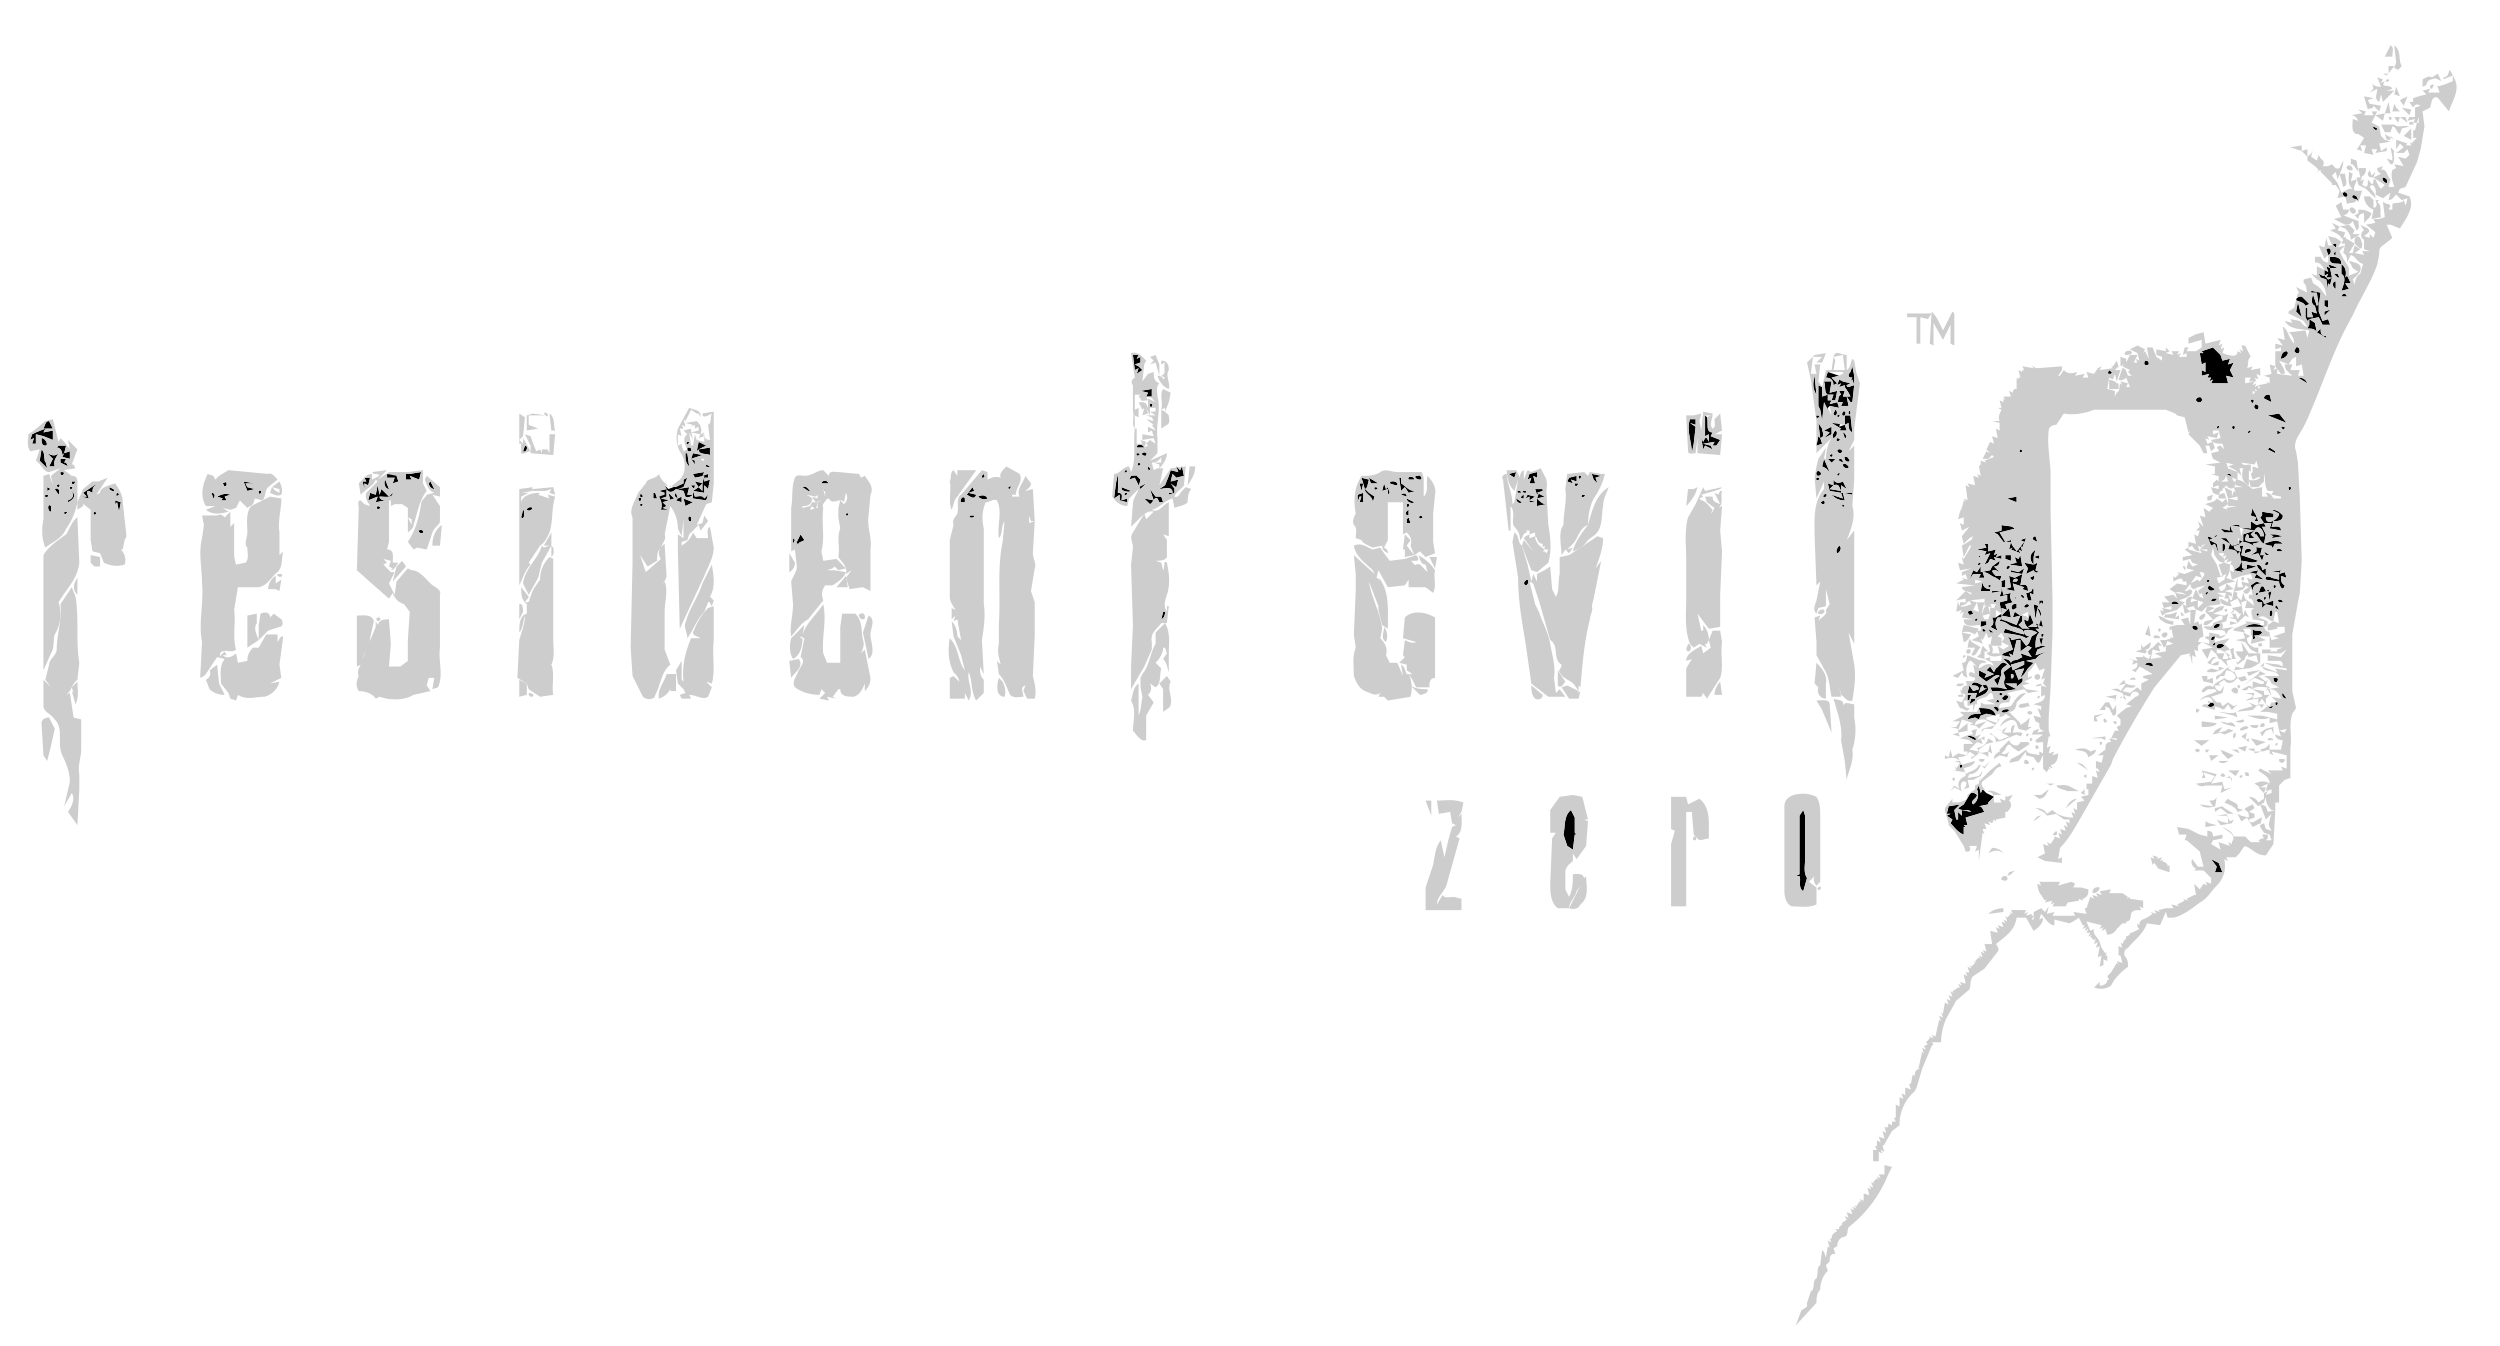 <svg xmlns="http://www.w3.org/2000/svg" viewBox="0 0 1324 713"><path d="m1257 67 2 1c0 2-3 0-2-1ZM1262 94c1 0 3 1 2 3-1 0-3-2-2-3ZM1241 102c1-1 3 1 2 2s-3-1-2-2ZM1246 105c-1-2 1-2 2-1l1 2-3-1ZM1241 115c1 1 1 1 0 0ZM1236 129c1 0 2 0 1 2-1-1-2-1-1-2ZM1232 132c3-2 3 3 1 3l-1-3ZM1237 135c-2 0-1-1 0-2v2ZM1234 136c3 0 6 0 6 4-2-1-7 1-6-4ZM1240 140c2 1 3 4 2 7l1-1 2 4h-3l2 3-4 1c1-3 3-7 0-9v-5ZM1234 142l-1-2 3 1 2 1h-4l1 5h-3l1-2-2 1v-3l2 1-1-3 2 1Z"/><path d="M1236 145h2l1 2h-1l-2-2ZM1228 145l2 1h1l2 2 2-1-1 4-1-1v4l-1-6-3-1-1-2ZM1237 153c-2-1-2-4 0-4v4ZM1224 154l5 1-1 7-1-7h-3v-1ZM1240 157c1-2 2-2 3 0h-3ZM1216 159c0-1 1-2 3-2l4 4-2 1c-1-2-3-2-5-3Z"/><path d="M1226 162c-2-1-2-3-1-6l2 6 1-1v4l2 5 3-1 1 3h-4l-2-4-5 1 3 2 1 5 2-2c0 2 0 4 3 4v1l-5-3c-1-2-3-2-5-2l1-2v-3l-1 1-1-2v-5h1v5h3l-1-3 3 1-1-4Z"/><path d="M1231 159h2v4l-2-1v3l3-1v3h-3v-8ZM1217 160l2 8-3-3 1-5ZM1166 186l6-2 4 4 1 3 4-1-1 3 3-1-2 4 2 4-4-1 1 4h-9l1-2-2 1 1-2h-2l1-2-4 1v-3l2 1v-5l-2 1-1-6h2l-1-1ZM1215 186l1-2c2-1 3 4 0 3l-1-1ZM1211 186c2 1-1 4-3 4 0-2 1-4 3-4ZM600 188h3l-1 2 2-1v3l-3 1 2 1 2 2-3 2 1-3-2 1-1-8ZM1136 191c2 0 2 1 2 2-2 1-3 0-2-2ZM981 194l1 5v5l-1-3-1 1 1-2c-3 0-2-2-1-3l1-3ZM1117 196c1 1 2 1 1 2-2 0-2 0-1-2ZM967 200l1-3a878 878 0 0 0 6 2l-4 1 3 3-2 1c0-3-2-4-4-4ZM961 199l1 10c-2-3-2-6-1-10ZM1217 200c3 0 4 1 5 3l-5-3Z"/><path d="m973 204 1-3 2 1 4 1-2 1c0 2 3 0 4 0l-1 9h-1l-2-3 1 5h-4l1-2h-3l1 3-5-1a695 695 0 0 0-1 1v1l-2-4-1 10-1-6-1-2v-11l2 1v5l3-1c-2-1-1-4-2-7h4l-1 6 4-1-1 5h-2l1-3h-3v3h2l-1 2 4-1c1-1 0-3 2-4l-1-2h3l-1 3h4l-1-2-2-3v-1l-3 1 1-2-2 1ZM607 204c1 1 1 1 0 0ZM609 205ZM975 205c0 1 0 1 0 0ZM604 206c1 1 1 1 0 0ZM604 207l6-1v4h-3l1-2-4-1ZM1163 212c0-2 3-2 3-1 1 2-2 3-3 1ZM1199 211c0-2 2-2 3-2l1 4-4-2ZM1192 212c3-2 1 4 0 0ZM609 214c3-1 0 4 0 0ZM1194 215c0-2 3 0 2 1 0 2-3 0-2-1ZM980 216Z"/><path d="m971 219 1-2c2 1 0 5-1 2ZM976 220c-1 0 0-3 1-2 1 0 0 3-1 2ZM979 218c1-1 1 0 1 1-1 1-1 1-1-1ZM967 219c1 1 1 1 0 0ZM1201 220l6-1 4 5-10-4ZM903 220a3017 3017 0 0 1 1 1c1 3-1 8 3 8l-1 2 5 2-2 3h-2l1-2-6 1 4 1 1 2-4-2-1 2-1-6 1 2 1-2h1l1 2v-4l-2 1v-11ZM962 220c4 0-1 3 0 0ZM973 220c3-2 0 3 0 0Z"/><path d="M977 220h3l1 9c-2-1-2-3-2-5l-2 1v-5ZM895 222h3v3l-3-1 3 2-1 9-1 5c0-6-3-12-1-18ZM970 224l5-1-1 3 3-1 1 3h-4l1-1-5-3ZM23 227c1-2 1-4 3-4l2 4h-5ZM963 224l2 3c0 2 2 4-1 5l1 3-3 1 1-5 1 1-1-8ZM1208 226h2c0 2-1 2-2 0ZM967 226ZM1174 226c3-2 0 3 0 0ZM1182 226c3-2 1 4 0 0ZM19 229l5-2-1 2 5-1v5l-5-2-4-1v5h-2l1-3-2 1 1-3 2-1m6 1c1 1 1 1 0 0ZM966 228l4-2v4l-4 2 3-3-3-1ZM972 228c2 1 0 4-1 4-1-1 0-3 1-4ZM1191 228c3 0-2 3 0 0ZM1206 228l2 1 3 2-5-1v-2ZM977 232l-1-3c1 0 3 3 1 3Z"/><path d="M22 232c2 0 4 4 2 4s-2-2-2-4ZM973 232c4 1-2 3 0 0ZM364 234c3 0-2 3 0 0ZM369 239l1-5 4 2-4 2 6-1v4c-2-1-6 0-6-3l-1 1ZM31 236h4l-1 4 3-1v4l-4-1 1-2-1 1c0-2-1-4-3-4l1-1ZM277 239l1-3c2 0 1 4-1 3ZM602 237c0-2 3-2 4 0h-4ZM974 236c1 1 1 1 0 0ZM23 237c1 1 1 1 0 0ZM364 237c2 0 2 0 2 2-2 0-2 0-2-2ZM1201 238l1-1 3 2v1l-4-2ZM38 238c1 1 1 1 0 0ZM973 239c0-2 4-1 2 1h-1l-1-1ZM977 239ZM1070 238c3 1-2 3 0 0ZM22 238c2 2 1 4 2 7v-1l1 4-4-4 1-6ZM605 240c1-1 3 0 2 1 0 1-3 0-2-1ZM25 240c2 1 4 2 6 0-1 2-3 4-2 7h-3l2-4-3-3ZM367 240l5 1-6 2 1-3ZM602 240c4 0-1 3 0 0ZM363 240h1l1 7c-2-2-2-4-2-7ZM969 241c3-2 1 3 0 0ZM375 242c0 1 0 1 0 0ZM977 243c-1-2 2-1 2 0 2 2-2 2-2 0ZM32 243h3l-1 2h1l1 2-4-2v-2ZM366 243l2 1v2l-2-3ZM372 244a2650 2650 0 0 1 0 0ZM966 243l3 7-2-2-2-1 1-4ZM968 243h4v4a11815 11815 0 0 1-2-2l-2-2ZM974 244v-1c1 0 2 0 2 2l-2-1ZM964 244c1 1 1 1 0 0ZM603 245c3 1-2 3 0 0ZM374 246l2 1c-1 1-3 0-2-1ZM976 246c1-1 2 0 3 1v1c-1 0-3 0-3-2ZM371 248c1 0 1 0 0 0ZM609 249c-2 0-1-3 0-1v1ZM625 249l1-2 1 5-4 1-2-2-1 4 4-1-1 4a1192 1192 0 0 0-1 1v2l-3 1v-1h2c0-4-5-2-7-2l3-2 2-5 1-3 4 1-1-3 2 2ZM972 248h3-3ZM32 250h1c2 0 0 3-1 1v-1ZM596 249c3 0-2 3 0 0ZM601 249c1 1 1 1 0 0ZM963 252c-2 0-1-4 1-2 1 1 0 2-1 2ZM205 251h9l-4 1 1 3-3 1 1-3h-4v-2ZM217 251l6-1-1 4-5-2 1 2h-3v-3h2ZM367 251l6-1-1 2 3-1v2h-2v2l3-1-1 5-2-2v4l-6-1 3-2 2 2v-4l-2 2-2-3h2l2 1 1-4-5 1-1-2ZM799 251l4-1-1 3-3-2ZM810 251l4-1v3l-2-1 1 4h-3l1-3-2 1 1-3ZM1179 251h2l1 1h-1l-2-1ZM34 251c1 1 1 1 0 0ZM520 252l1-1c1 2 0 2-1 2v-1ZM599 252l6-1-3 1 2 2-1 4 4-2-3 3a1096 1096 0 0 1-1-2l-2-4-3 1 1-2ZM843 251l5 1-3 1 1 3-2-2-1-3ZM973 251c3-2 0 3 0 0ZM607 252c1 1 1 1 0 0ZM752 254c-2 0-4-2-1-2 1-1 3 2 1 2ZM836 252c3-1 0 4 0 0ZM32 253c1 1 1 1 0 0ZM193 253h3l-1 4-2-1v3l-1-4h2l-1-2ZM362 254l2-1-2 5-3 1 6-1-1 4h3c-1 1-3 2-4 1l-1-3-4-1c-2 2-4 2-5 0v4l-3 1 5 1-1-4 3 3-6 2 2 2-2 1 3 1h-4c1-3 0-5-1-7a13026 13026 0 0 0 3-2l-3-1 4-1-1-2 2 2a635 635 0 0 1 8-3v-2ZM597 253c0 1 0 1 0 0ZM604 253c1 1 1 1 0 0ZM721 253l4 1-1 4-1 1 2 2 3 2-1 3c0-3-3-4-4-6l-1-4-1 4-1-4h2l-1-3ZM725 253l5 3h-4l-1-3ZM746 254c-1-2 3-2 3 0h-3ZM831 253l4-1v3l-3-1 1 2-3-1 1-2ZM962 253c4 0-1 3 0 0ZM38 255h2c-1 2-2 2-2 0ZM204 254l2 5c-2 0-3-3-2-5ZM591 256l1-5a111 111 0 0 1 0 10c3 0 2 2 2 4l3-1v2l-4-1v-3l-3 2 1-8ZM741 253h1v3c2 1 4 4 7 4h1l-4 1-2-3-2 2-1-7ZM971 257v-3c1 2 3 2 5 1l2 4-3-2v4h6v1l-5-1 1 4c-3 0-5-1-7-3l6 2-1-3-6-1-1-4 3 1-2 2 6 1c-1-2-1-4-4-3ZM129 255l6 1h-5l1 2 4 1-4 1-2-5ZM230 259c-2 0-4-3-2-4l2 4ZM344 257c-1-1 1-3 2-2v2h-2ZM433 255c1 1 1 1 0 0ZM435 256c0-1 2-2 3-1l1 1h-4ZM608 258v-2 2ZM734 255c1 1 1 1 0 0ZM736 256c0-2 5-1 4 1h-1l-3-1ZM750 256c1-1 1-1 0 0ZM834 256h2c-1 2-2 2-2 0ZM978 255c1 1 1 1 0 0ZM50 257h2c-3 0-3 2-3 4l-2-1c-2 0 0 3 0 4l-4-1h3l-2-2 6-4ZM118 256c2-1 2-1 2 1-1 1-1 1-2-1ZM364 256c1 1 1 1 0 0Z"/><path d="M366 257h2c0 2-1 2-2 0ZM733 256l1 3 1-1 1 3-1 1v-3l-3 1 1-4ZM750 256c-1 0-1 0 0 0ZM816 256c1 1 1 1 0 0ZM30 257c3-2 1 3 0 0ZM201 257c1 1 1 1 0 0ZM432 260v-3 3ZM594 258l5 2c-1 1-5 0-5-1v-1ZM25 260v-2c2 1 2 1 0 2ZM37 258c3-1 0 3 0 0ZM58 258l2 1c2 2-3 1-2-1ZM109 258c1 1 1 1 0 0ZM200 257l1 5 1-3 4 4 2-2c0 3-4 2-7 2 0 2 3 2 3 2l-5 1 1-3-5 2 1-4 3 1 1-5ZM425 258c2-1 3 1 4 2h-1l-3-2ZM534 258c3-2 0 3 0 0ZM726 258c1 1 1 1 0 0ZM728 258c4 0-1 3 0 0ZM737 258l2 1 2 2h-3l2 2c-3 0-3-3-3-5ZM1212 258c3-1 0 4 0 0ZM27 259c1 1 1 1 0 0ZM29 259c2-1 3 1 2 3l-2-3ZM342 259c1 0 1 0 0 0ZM367 259c1 1 1 1 0 0ZM436 259l5 2-4-1a23883 23883 0 0 1-1-1ZM512 262l3-4 1 2-3 1 4 1c-1 3-3 1-5 0ZM611 260h2-2ZM804 261c-1-1 0-1 1-1 1 1 1 1-1 1ZM813 259h4v1l-3 1 4 2-4 1 1-3-1 1-1-3ZM137 260c3-1 0 4 0 0ZM204 260c1 1 1 1 0 0ZM449 260c1 1 1 1 0 0ZM525 260c1 1 1 1 0 0ZM619 261c-1-1-1-1 0 0ZM730 260c1 1 1 1 0 0ZM807 261c-1-1-1-1 1-1 1 1 0 1-1 1ZM26 262h3-3ZM38 260c3 3 0 5-2 6v-1c3-1 3-3 2-5ZM62 261c3 1-2 3 0 0ZM113 264l-1-3c2 0 2 2 1 3ZM115 263c2-1 4-2 7-1l-3 1 1 2h-3l1-1-3-1ZM210 261c1 1 1 1 0 0ZM339 263c0-1 0-2 1-1s0 2-1 1ZM346 261h1l1 3h-2v-3ZM359 264c-2-1-2-2-1-3l1 3 2-1v3l-3-1 1-1ZM367 260l1 3c2 0 4-1 5 1l2-2-1 3-7-1v-4ZM596 261c3 0-2 3 0 0ZM609 259l3 4h3l1 3h-2l-1-2c-2-1-2 2-4 3l-3-3 5 1-2-6ZM719 262l3-1v5h-2l1-3h-1l-1 3v-4ZM742 262c1-1 3-1 3 1l-3-1ZM812 261c1 1 1 1 0 0ZM969 261c1 1 1 1 0 0ZM24 262c4 0-1 3 0 0ZM56 262c1 0 1 0 0 0ZM747 262c1 1 1 1 0 0ZM807 264c-2 0-2-1 0-2v2ZM809 262l4 1-3 2 4 1h-4v-3l-2 1 1-2ZM838 262c4 0-2 3 0 0ZM966 262c1-1 2 0 1 1s-2 0-1-1ZM509 266c-1-1 1-4 2-2v2h-2ZM518 263c2-1 4-1 5 1-2 1-4 0-5-1ZM1063 264l5-1v3l-5-2ZM34 264c1 1 1 1 0 0ZM284 264c1 1 1 1 0 0ZM286 264c1 1 1 1 0 0Z"/><path d="M338 264c3-2 1 4 0 0ZM427 264c1 1 1 1 0 0ZM745 264l4 2c-1 1-4 0-4-2ZM803 264l3 2c-1 1-3 0-3-2ZM61 265l3 1-1 5-1-5-1 1v-2ZM281 267v-2 2ZM289 265c1 1 1 1 0 0ZM362 264l5 2-4 2-1-4ZM814 268v-4c2 2 3 3 5 3l-5 1ZM965 267c-1-1-1-1 1-2 1 2 0 2-1 2ZM197 266c1 1 1 1 0 0ZM219 266c1 1 1 1 0 0ZM287 266c0 1 0 1 0 0ZM348 266c1 1 1 1 0 0ZM972 266c1 1 1 1 0 0ZM290 267c0 1 0 1 0 0ZM339 267c3-1 0 3 0 0ZM722 267c1 1 1 1 0 0ZM745 267c3-1 0 4 0 0ZM976 267l1 1c-1 1-2 0-1-1ZM27 271c-2 0-2-5 0-3v3ZM31 268c1 1 1 1 0 0ZM34 271v-3 3ZM200 268c4 1-2 3 0 0ZM279 270c0-1 2-2 3-1 0 1-2 2-3 1ZM458 268c1 1 1 1 0 0ZM516 268c1 1 1 1 0 0ZM544 268c1 1 1 1 0 0ZM748 268c1 1 1 1 0 0ZM815 269h3-3ZM968 268c1 1 1 1 0 0ZM58 269c1 1 1 1 0 0ZM60 269c1 1 1 1 0 0ZM202 269c1 1 1 1 0 0ZM512 269c1 1 1 1 0 0ZM514 269c1 1 1 1 0 0ZM535 269c1 1 1 1 0 0ZM811 269c1 1 1 1 0 0ZM813 269c1 1 1 1 0 0ZM195 270c1 1 1 1 0 0ZM277 270c1 0 1 6-1 4l1-4ZM284 270c1 1 1 1 0 0ZM368 270c1 1 1 1 0 0ZM426 270c1 1 1 1 0 0ZM746 273c-2 0-2-2 0-3v3ZM1193 269l1 3v-1l2 5h-2l1-2-3-1 1-4Z"/><path d="M1203 270c3 0 4 1 6 3 0 3-3 3-5 3l-1 3c2 0 5-1 5 2l-5-1h-1l1-3h-4l1 2h-2l2 4-1 5c3-1 7-3 10 0h-4c-1 0-1 4-2 1-2 0-5-1-6-3l-2-3h-1c0-3 3-1 3 1h2c0-3-3-7-5-3l-2 2 2 2h-3v-1c-1-3-2 1-2 2 3 2 5 0 8 1l-4 1c1 2 3 2 5 2l-1 4h3l-1-2 3 2h-3l-1 3-1-2-1-2-4 1 3-2v-2c-3-2-5-3-8-3-1 2-3 2-4 2 0 2 2 3 4 3l-1-3h2l-1 5 3 1 3 1 3 1c-3 2-6 0-9 0 1 2-1 5 3 4v-2l5 1-3 1-5 1 1 1-5-1 3-2-2-2h3l-1-6-2 4-5-1 6-1c0-3-3-3-5-3l1-3-5-3h3l3 4 4-1v-2a591 591 0 0 0 2 1v-4l6-2-6-1a457 457 0 0 1-2-1l-5-1 1 3 1 1h-5l-2-2 5 1v-3h5c0 3 4 1 6 2v-4l3 2 4-1-2-3 1-1v-2l6 1v2h-4c0 5 7 1 7-2l-4-2ZM34 271c2 0 2 0 1 1s-1 0-1-1ZM50 271c3 1-2 3 0 0ZM197 272c1 1 1 1 0 0ZM422 272c1 1 1 1 0 0ZM448 272c3-1 0 3 0 0ZM514 273h2c0 2-4 1-2 0ZM750 272c1 1 1 1 0 0ZM363 273c1 1 1 1 0 0ZM366 276c-2 1-2-4 0-2v2ZM752 273c4 1-2 3 0 0ZM965 273c1 1 1 1 0 0ZM968 276v-4 4ZM57 274c1 1 1 1 0 0ZM142 274c1 1 1 1 0 0ZM144 274c1 1 1 1 0 0ZM745 275l1-1 1 3h-2v-2ZM31 276h3-3ZM515 275h4-4ZM754 275c1 1 1 1 0 0ZM52 276c1 1 1 1 0 0ZM430 276c1 1 1 1 0 0ZM731 276c1 1 1 1 0 0ZM964 278v-2 2ZM134 277c1 1 1 1 0 0ZM515 277c1 1 1 1 0 0ZM816 277c1 1 1 1 0 0ZM431 278c1 1 1 1 0 0ZM843 280v-2 2ZM904 279c1 1 1 1 0 0ZM971 279c1 1 1 1 0 0ZM973 279c1 1 1 1 0 0ZM1060 278c3 1 5 0 7 2l-8 2 3 5 3-1c0 3 2 4 3 6l4-5-2-1 3-1-2 5-1-1 1 3-2-1 1 2-5-2 1-1-2 1 1-4h-4l-3-4-2-1 4-1v-3ZM38 281c1 1 1 1 0 0ZM222 281c0-1 3 0 2 1 0 1-3 0-2-1ZM342 281c1 1 1 1 0 0ZM967 282c1 1 1 1 0 0Z"/><path d="M1202 283h3l4 1-6 1 1-1-2-1ZM535 283c1 1 1 1 0 0ZM1172 285l2-2v1l-4 2 4 2 1 5-2-5-2 1-2-5 3 1ZM422 287l2-4 2 3c-1 1-4 1-3 3l-2-3-1 2v-3l2 2ZM1049 284c1 1 1 1 0 0ZM1077 286c-1-1 0-2 1-2l1 3-2-1ZM610 287c1 1 1 1 0 0ZM1051 288h2v4l4-1-1 3 2-1-1 2 3-1v2l-4-1 1 2-3-1-1 2-2 1 1-2 2-4-3 1 1-2-5-1 5-1-1-2ZM1177 288c2-1 2 4 0 4v-4ZM974 289c2 1 0 4-1 4-1-1 0-3 1-4ZM362 290c1 1 1 1 0 0ZM513 290c1 1 1 1 0 0ZM814 290c1 1 1 1 0 0ZM1076 293l2-2-1 4 3-1v2l-3-1v4l2-1-1 4 2 1c-1 0-2 1-3-1l-4 2 1-3-2-3 5 1c-2-2-2-4-1-6m-1 8h2-2ZM1189 293c-1-3 4-3 3-1l-3 1ZM1206 292c-1-1 1-2 2-1l1 1h-3Z"/><path d="m1048 294 1 1h-1v-1ZM1062 294h3v3l-3-1v-2ZM1069 296l1-2 1 6-7-1 4-1-1-3 2 1ZM1061 297c1 1 1 1 0 0ZM1200 298c1-1 2 0 1 1s-2 0-1-1ZM1048 298c3 0-2 3 0 0ZM1055 300l4-3c0 2-1 3-3 3l3 3-2-1h-1c-2 0 0 2 1 3h3l-1 3 3-1v4h-2l1 4 4-1c-1 2 0 4 1 5l-4 1 1 3-3-1v4l4-4 1 5-5-1v2l3 1 5 2 2-5-4 1 1-3 3 2a499 499 0 0 1 4 1l-3-1v3l-2 2a515 515 0 0 0 6 2c-2-1-3-3-3-5l2 1 1-4 2 5-3 2h5l-1-2 2 1-1-3h6-4l1 4-3-1 1 2h-2l2 2c-2 2-2 5-2 8l3-1-1-4h2l-1 4h3l-5 2-1 3 6-2-4 2-2 2-5 1 4 1-3 3-2 3-2 2a679 679 0 0 0 2-5l-5 1 2 5 2-1c1 3-2 3-3 5v-2h-6l6 3-7 1h-6l-1-2h4l5 1c-2-2-2-4-1-6l-1-3 4-3-4-4c1 0 3 0 4 2 1-2 3-1 4-2l2-1-1-2 6 2-2-3 2-2-2-1-4 3v-6h-2l-2 8-2-1 1 2-5-1 1-1 5-2-2-6-1-1 2 1v1l5-1 3 4c2-1 2-3 3-5l3-2c-2-1-5-2-7-1 0 2 1 3 3 3l-2 1c-3-2-8-2-12-3l1-2 6 2 4 1c0-3-3-3-5-4-3 0-4-3-8-3l1-2h-2c-2 3-1 5 0 7l-4-2c2-1 2-3 1-5h2a616 616 0 0 1 3-2l-1-6 4-1v-3l-4 1 1-3-5 1v-1h5v-5l-3-2c-3-1-4-3-7-3l1 3h-3l1-2h-4l-2 3 2-5 2 1 2-3v3l5-1 1-2m10 52 1 3 6-3v-2l-7 2m0 5v2c1 1 2-1 1-2h-1Z"/><path d="M1063 300c1-1 2 0 1 1s-2 0-1-1ZM1195 299c2 0 3 1 3 3l2-1v4l-4-4-1-2ZM1179 300c0 1 0 1 0 0ZM1069 303l3-2-1 3-1 6c3-1 4 0 4 3l-3-1 1-1-6-2 1 4-5-1 3-1-1-6 3 1 4-2-6-1v-1l4 1m-3 5h2c2-2-2-2-2 0ZM1191 303l5-1-1 2 4 3-5-1 1-2-4-1ZM1202 303l6-1-1 2 3-1 1 3-3-1c0 2 0 4 2 5-1 4-3 0-3-2l-7-1c-1-2 2-2 3-1l4 1v-4h-5ZM1184 303c1 1 1 1 0 0ZM1075 306l2-1c1 0 0 3-1 2l-1-1ZM809 307c1 1 0 3-1 3-2-1 0-3 1-3ZM1046 307l4 1c0 2 1 4 4 4v1h-5l1-5a373 373 0 0 0-4-1ZM1169 307c3 0-1 3 0 0ZM1075 308l5 1-4 2-1-3ZM1192 310l3-2 3 1c-3 0-5 1-5 4l-1-3Z"/><path d="M1053 310c3-1 0 3 0 0ZM1170 310l3 2c-2 2-5 0-3-2ZM1204 310c3-1 0 4 0 0ZM1196 314c1-1 1-5 3-3l1 2 2-1-1 2 2-1-1 5-1-5-5 1ZM1068 313h2-2ZM1076 312h1v3l-2-1 1 4h-2l-1-4h1l2-1v-1ZM1168 314c3-2 0 3 0 0Z"/><path d="M1195 314c3 0-2 3 0 0ZM1072 316c0 2-3-1-1-1l1 1ZM1080 315c1 1 1 1 0 0ZM1067 316l1 1h-1v-1ZM1172 317h2c0 2-5 2-2 0ZM1200 317c-1 2-2-1 0-1v1Z"/><path d="M1195 318c1-2 4 0 4 2l5-2v3l-4-1-2 2v-3h-2l-1-1ZM1056 318c3-2 0 3 0 0ZM1080 318h2v2l-1-1-2 3c2 1 2 3 2 5l-2-5-1 6-1-8 3 1v-3ZM1207 319c-2-2 2-2 2 0h-2ZM1150 320c0-2 3-2 4 0h-4ZM1066 323c-2-2 1-4 2-3v2l-2 1ZM1072 321l1-1h1c2 1-2 3-2 1ZM1205 322c0-1 0-2 1-1l1 2-2-1ZM1199 323c1 0 1 0 0 0ZM1202 324c2-3 2 4 0 2v-2ZM616 324h1c0 1 0 3-2 4l1-4ZM1042 324c2-1 2-1 3 1-2 1-2 1-3-1ZM1195 325c3-1 0 3 0 0ZM1046 328c3-2 0 3 0 0ZM1049 329h3v2l-3 1v-3ZM1173 331c1-1 4-1 2 1-1 1-4 1-2-1ZM1189 332c3-2 7-2 10 0h-10ZM1054 335l-1-2 3 2h-2ZM1161 332c0-1 3-1 3 1 0 1-3 1-3-1ZM1050 333c4 1-1 3 0 0ZM1193 337v-4c1 2 4 0 5 2-1 2-3 1-5 2ZM1081 336c3-2 0 4 0 0ZM1047 337c1 1 1 1 0 0ZM1171 339c0-1 0-2 2-2 0 2-1 2-2 2Z"/><path d="M1193 337c3-1 0 4 0 0ZM1172 341c3-2 0 3 0 0ZM1174 343c-1-2 3-3 4-1-1 1-3 2-4 1ZM1134 350ZM1057 354c2-1 3-5 6-2-1 1-4 2-3 5l-2 6-2-3 3-2c-1-1-3 0-4 1l-3 2-4-3v-3l4 2-1 2 5-2-4-2 2-2 2 3 1-2ZM1136 352c1-2 5-1 4 1l-4-1ZM1191 352h2-2ZM1204 359c2 0 3 0 2 2-1 1-2 0-2-2ZM1044 363c1-3 4-1 6 0l-1 1-1 3 5-3c0 4-4 4-7 6l1-3h-5l1-4 2 3 3-1c0-2-2-2-4-2Z"/><path d="M1050 363c2-1 2 0 3 1-2 1-2 1-3-1ZM1059 367c4 0-1 3 0 0ZM1209 367l2 3c-2 0-3-2-2-3ZM1042 368h2l-1 2h3v1l-3 2 1-3-2 1v-3ZM1061 369c1-2 4 0 2 1-1 2-4 0-2-1ZM1057 372c1-2 1-2 2 0h-2ZM1170 373c1-2 4 0 2 1-1 1-4 0-2-1ZM1205 372c3-1 0 4 0 0ZM1056 375c0-2 4 0 2 2l-2-2ZM1201 375l2-1h1l-1 1h-2ZM1060 377c0-1 3-2 4-1 0 1-3 2-4 1ZM1048 375c4 0 8 0 9 4l-5-1-3 1-1 2-2-1-4 1c1-3 4-3 7-3l-1-3ZM1042 390c1-1 6 1 4 2l-4-2ZM1038 405c3 0 0 3 0 1v-1ZM1048 416l1 4 1-2 2 2a352 352 0 0 1 4 2l-3 3v1l-5 1c2 0 2 2 3 3l-10 3 1 4h-2l1 1h-1v4c-3-1-5-4-7-6l1-2-3-2 2-1h-2l1-4 6-1-3 3 1 5h1v-4l2 2v-3l5 1c-2-2-5 0-7-2l3-2 3-5c1-2 3-1 4 0 0 2-4 3-2 5 3-2 3-6 2-8l1-2ZM953 432l2-3 1 3v23c0 3-1 7 1 10l-2 7c-3-2-1-6-2-8h-2l2-1v-31ZM828 442c1-4 0-10 4-13l2 4v8l1 1h-1l-1 8-3-2-2-6ZM1171 455l4 2 2 5h-4l1-3-3-4Z"/><g fill="#cdcdcd"><path d="m1263 30 3-6c2 1 1 3 1 6h-4ZM1268 24c4 3 2 8 4 11l-2 2-2-1 1-3-1-9ZM1265 35h3l-4 5-2-1h3v-4ZM1297 37l1 1c1 2 3 5 3 8 0 5-3 9-4 13l-5-6c-1-2-3-2-4 0l-1 4-1-1 1 1-4 2 1 8-2 12-2 7-6 13-3 1-1 2 6 2c3 6-2 12-5 17l-5-2h-2l3 7-5 4c-2 1-2 3-2 5l-1 5c-3 9-9 18-13 27-8 14-13 28-19 43l-5 12-2 4c-2 4-6 8-4 13l1 6 1 19 1 33-1 17-1 5-3 17v31-1l2 9-2 3c-2 6 0 12-1 18v16l-3 1-3 3v9h-2v4h-2c-2-2-3-4-3-7l-1 3-3 2-5-5c2 0 4 1 5 3l3-2v-3l-3-3h4l-1 3 2-1-1 2 3-1v-2l-3 1 1-4-4 2-3-2c2-1 5-2 8 0 0-4-4-5-6-7l1-1 6 3-2-2h8l-1-2 3 1v-7l-8-2 1 2-2-1v-2l-8 2v-1l-3-1c-1-1 3 0 3-1v2h4l-1-1 3-1 1-1 1-1v3h6l1-5c-2 0-4-1-4-3l3 1-1-3 3 1 1-2-4 1-1-5-4 1v-3l4 1v-3l-5-1h-4l4-3-1-1 2 1 1-2h3l-3-3 5 1c-1-3-3-5-6-5l1 4-2-4-1 1 1-2c-3 0-6-1-8 1l6 1v2h3l-2 2v3l-2-3-2 3h3l-1 2-2-2-3 3-9 1 1 3-2-1-8-2c3 0 8 2 11-1l7-2-2-2 5 2v-4l-7 1 4-2v-1l-4-1h5l-1 3 5-1v-1l-7-4c-1 2-2 2-4 1 2 0 5-4 6 0v-4c2 0 4 2 6 1v-1l-5-2-6 4 8-6 1-2-6 3-1-2 6-1 4 2-4 1 4 3 1-1-1 3 2 1-1 1 6-1-4-2-1-2-3-2h8c-2-4-7-1-9-5l8 3-1-2 6 1v-1l-7-1-5-2 8 1 2 1c0-1 0-3-2-3h-6v-3l7 1 3-4-3 2h-10v-2h5l-1 1h4v-1l3-1h-7v-7l1 3 4-1-3-1 6-2v-3h-4v1l-5 1v-3l3-2 3 1-1-6h-1l-1 5c-3 0-4-4-8-2l5 2c0 1 0 3-2 3l1 2 2 1v2h-6l4 2-8 2 1-5-3 2c0 3 2 4 4 5h2v3l-4-2-3-4-5-1 5-1-1-3 4 2v-4h-4l1 2-6-1v-1l7-3-1-1 8 1-1 1h3v-2l-6-1c0-2-2-5 1-6h-5l1-4-3 1 1 7 1-3 2 4-2-1-4 4-4 1v-2l4 1-1-2-4-1h3l-1-2h2l1 3 2-3h-1c-1-1-3-3-3-1l-2 1 2-2-1-1 5-1-2-4-4 2 1 2c-3 0-7-1-6-4l4 2v-2l2 1 1-5 2 1c-1 2 1 3 2 4l1-4 1 3 5 4c-1-1 0-4-3-4v-2h2l-1-4c0 3-3 5-4 2l3-2-2-1c0 3-4 3-6 3l2-7v5h3l-1-3 4 1-1-3 3 1-1-3-5 1-5 2-1-5 2 1c0-2 0-4-2-4l1-2-3 1 1-2-2 1 1-3-2 1 1-2h-3c1 2 4 2 3 5-3 0-4-2-5-4v1l-1-5-1 4 3 5 2 6h2l-4 1 1 3 3-2 1-3-2 1-2-6 3-1 3 1c0 2 0 5-2 7l5 2-5 1-4 2 1 2c2 0 3-2 3-4l4 3-5 1 4 1v2l-2-1 1 2h-3l1-3h-5l4 2h-3l1 4-7 1-3 3c-2-1-4-1-4-3l-4 1 2 2-3 1-1-5 2 1c-1-3 0-5 3-5l-1 3 4-1v4l3-3-6-2 2-5 2 4 2 1-1-3-1 1-1-2 4-3-4 1-2 1c-1 0-2-1-2-3l4-2 1 1c1-2 5-5 0-5l1 3-3-1a146 146 0 0 1-6 8h1l2-1 1 1c0 3-5 4-7 5l3 1-4 4-7 2c2 1 5 0 7-1l-1 3 2-1v2l-7-1h-1l1-2-2 1-1-3 2 1-1-2 5 1v-2l-4 1-1-3h4l-3-3 5-1 2 2-1-3 6 1c-2-1-4-2-6-1l-3-2 4-3 5 1v-2h-2c0-3-3-1-5 0v-3l1 1 2-2-1-1 4 1 5-2-4-1 1-4 2 3 3-1-3-1-1-2-4 1v-2l5-1-4-3 2-1v1l7 2-1-2 4 1v-1h-4l3-3-2 1v1l-2-1 1 3c-2 0-3-1-4-3l-2 1v-3l4 1-1-5 2 1 1-3h-2l2-2-1-3 3 3-2-6 3 1-1-5 3 2 2-2-4-2c2-1 5-1 6-3l3 2 2-2 1 3-3 2 3 1-1-1 6-1h-5v-4l5 1v-2l-5 1-2-6 4 2v3l1-3 1 1-1-3h5l-4-1v-3c4 0 6 3 9 5l5-1v5h3l-1-2c2 0 3 1 4 3h4v-1l-5-1 1-2h-3c-2-3-1-6-2-9v4l-3 3h-4l-1-4c2 1 5 0 6-1-1-1-3 1-4 1l-1-3a467 467 0 0 0 1-1v-3l3 1-1-4-1 2-7-1c1 2 3 1 5 1v4l-1-1v8c-4-2-4-5-3-9h-2l1 4-3-3-4-2 3-1-4-1 1 3 5 2v4l-3-1 1 2h-3l-1-3-1 2-2 1h8c0 4-3 5-5 2l-2 2v1h-1l-1 2 3-1 1 3h-4v-2h-1l-2-1-1-3 4 1v-2l-3 1v-2l2-2 1 1v-3h-1l-3-1h2v-4l-5-1 8-1-4-2-1-3 4-1v-1c-2-1 0-2 1-2l2 2-1-3c-2 0-5 0-6-2l5-1-1-4h-3v2l3-1-1 3-5-1 1 2-2-1 1 3 3-1c0 2 2 3 0 4l-1 1-1-3h-2l1 4h-2l-2-4-5-5-1-1 1-2-1 1-2-8-4-1-1-1a2053 2053 0 0 0-5-2h-38c-5 2-11 3-16 2l-4 6c-2 0-4 1-4 3-1 8 1 16 1 24v19l1 46v18l-1 29-1 16v7l1 3h-1l-1 6 2-1-1 4 3-1-1 2 3-1c0 3-1 5-3 6h-1l1 2-2-1 1 2-1-1-1 2-2-2v-7c-1 1-1 4-3 4l-2-3-4-1v-2l-4 5-5 1 1-2 4-2 4-3c1 3 5 2 7 3v-2l2 1v-6c-2 0-4 1-4-1l4-3h-6l1-2 3-1-1 2 4-1c-3 0-3-2-3-4l-2-1-1-3 4 1-2-5 2 1v-2l-4-1c2-1 6-1 6-5l-2 1v-6l3 1-2-2 1-3-2 1 2-6-3 1-2-4-2 3-2 2a331 331 0 0 1 0 3l2-1v1l-4 2 3 1-4 1 2 2 7 1-6 1-2-2-9 2 2 2-1 3c-2 0-6 0-5 3a1783 1783 0 0 1 6-1c2-3 4-7 8-7l-5 5c0 2-1 5-4 5l6 6v1l3-2 2-2-1 5h2l-3 2-4-1-1-3c-2-4-7 0-9 2 1-2 3-5 6-5l-3-2c-1 2-2 1-3 2v-2l-7 2v1l6 2v-2h1l-4 5h-4l-2 2 1-2 7-2a83 83 0 0 1-6-3c-2 0-5 0-5 3l6-2-4 4c-1-2-3-2-5-2l2-1-3-1-3-1-2 6 5-4v4l-5 1 1 2-4-1 3-1v-2l-4-1h3l2-3h-4l6-3-2-2h9l1-2 1-1v-2l2 1h6l-5-2 4-1c-1-1 0-3-2-3l-2 2-3 1-2 1v2h-1l-1 4v-4l-3 1v-3h-2c0 2 0 4 3 4-1 3-3 0-5 0l-2-4 3 1 2-4-2-1 1 2h-3v-1h2l-1-3 1 1c0-2 1-3 3-3l-1-2c2-1 5 1 5-2l-3-1c-1-3 2-2 3-1l-1-5 2 1-3-3h-1c-2 3-2 6-1 9a4435 4435 0 0 0-2-1l-1-2-2 3-3-1 6-3-1-4c3 0 2-2 3-4l5 2c1 1 4 0 5 2-2 0-4 0-4 3 2-1 5-4 8-1l-1-2-4-2 3-1v2h6v-3c-3 1-6 1-8-1l2-1-1-4c2 1 3 2 2 5h4l-1-4 3 2 3-2-4-2c1-1 2-2 1-3l-1-2-1 1-1 1 2 1v4h-6l1-5-2 1-1-3-2 4-1-1 1 3-2-1-4-1a338 338 0 0 0 4-2l-1-3h2v-3c-3 0-9 2-9-3a279 279 0 0 1 5 0l-6-1 1-3-2 1 1-2-3 1 1-6c0 5 4 3 7 2l-1-2 4 1-2 4 3 1-1-5h4c-1 3-2 6 0 9h2l1-3v-3h2l1-2h-3l1 2-2-1 1 4-4 1c0-3 1-5 3-6l-2 1v-4c-4 1-8 0-10 3l-3 1v-2h3v-2l-5 1 5-5 3 2v-1c-2-1-5-1-5-3l7-1-10-1 4-2-1-1 3 1-1-3-2 1v-2l5-2-6 1-1-4 3 1-1-4 1 1 3-5 1-2h-1l-3 6-1-6 5-3 1-2-2 1-3 3-1-4 4-5-4 2-1-4 2 1v-4l-3 1 1-4 1-2 1-4 1 1-1-2 2 1-1-8 2 1-1-2 4 1-1-5 3 1-1-2 2 1-1-5a17013 17013 0 0 0 1-1v-2l3 1-1-1 5-2-1-1-2 2h-3l2-4 2 1-2-2 2-4 2 1-1-4 3 1-1-5 2 1v-4l-4-1h4c-1-2 0-4 1-6l-2-1h2l-1-4 2 1v-2l1 1-1-2h4l-1-3 2 1v-1l1-1h1v-6l1 1v-1h1l-1-4 2 1v-1h1l-1-2 6 1c-2-3 0 0 2 0l13-1v2l-2 3h1l2-3c2 2 4 2 7 1l-1 2 5-1-1 2h3l-1-3 4 1 2-3 2-1-1 2 7-1-1-1h1l2-3 1 3-2 2h3l-2 6-1-4-1 3-2-1-1 6 4 1v3l1-2c2-1 1-3 2-5l1 1-1-2 4 1-1 2h2l-2-5c-1 1-3 2-4 1l2-6c2 0 2 2 3 4h2l-2-2 1-1-4-2 1-1-2 1v-5l3 1v2l2-4h4l-2 4h2l-1-2 2 1-1-4-4-2 4-2 4 2-1 2 1-1 2 4-1-6h3l2 5 3 2v-2l-3-1v-3l5 1v-2l2 2-2 1 4 1-1-2h4l-1 2 2-1-1 2h4v-2l-2 1 1-4h2l-1 2h5l3-2v-4l-7 2v-3l4-2 4-1 1 6 4-1 4-1-1 3 2-1-1 3 2-1-1 3c3 1 8 3 8-1l2 1-1-2 2 1-1-3h2l3 6c-2 1-1 4-2 6l3-1-1 2 5-1v4l-2-1 1 3-2-1 1 2h-4l1-2h-3v3l5-1-1 2 2-1-1 2 2-1v3l-2-1 1 2-2-1v2l4-4a334 334 0 0 0-1-1l5-1-1-1 2 1v-3l-3-1 4-1-1-5 3 1-1 2 2-1v3l8 1c-2-2-4-3-4-6h4l-1 3h5l-1 3h3l-1-6-3 1v-5l-2 1-2 3-5-2c1 2 3 4 3 7h-2l-3-4v-8h3v-2l-3 1v-3l4 1-3-4 4 1-1-7c3 2 3 6 6 9 0-2-1-5-3-6l9-1 1 4 1-4c-4-1-10 0-13-5l4 1-1-2 5 1c1 1 2 3 4 3l-2-3-8-4v-1l3-2 2-8 1 1-2-4 6 3c-1-2 0-4-2-5v-2l4-1 1 3 3 2 1 1 3 4c0-3-2-8-5-9l-3-3 3 1v-5l4 2c-1-2-2-4-5-4v-3h3c1 2 2 3 4 3v-4l-2 2-3-7 3 1 1-5 1 4h2l-2-5 4 1 3 2-2 3 4-1-3 3 2 4 2 3 1 2v4l5-2-3-2-2-4c2 1 5 1 6 3 1 3-2 5-4 7l1 3c0-2 1-5 3-6l2-7v-3l-1-2h4l-3-1v-5c-2-1-2-4 0-5l-2-3 4 2c2 2-1 3-2 4l3 1v-2l2 2 1-3-5-4 5-1-1-2h3l3-1-1-8 2 1h1l1 1-1 2h2v-3c2-1 5 0 6-2l1 3 1-4-3 1-3-3c-1 1-2 3-4 3l1-4-4 3-4-2c1-2-1-7-3-4 1 2 3 3 3 6l-5-5-4-2-1-4h3l-1 2 2-1-1 3 2 1 1-1v-3c1 1 3 5 3 0h1l2 4a73443 73443 0 0 0 1 1l2-2-6-4c-1 0-3 0-3-2l1-2 1 3 2-2-1 3a447 447 0 0 0 4-2c-2-1-2-2-2-3l3-1-1 2c3-1 3 3 5 5l-1 4h3c-1-3-2-6-1-9l2-1-1-2 5 1-3-5 4 1 2-2-1-3-2 2h-4l4-3-2-2-2 3v-5l6 2-1 1h3l-1-2 1 1 3-3h-2v-4h4-3l1-4h1v-3l-1 3h-2l1-2-4 1 1-2h3v-5l3-1c-2-1-3-1-4 1l-2-3h2v-2l3-1 4-1-2-2 4-1-1 2h6l-1-3h-1l4-1 5-2v-3l-5 2v-1c2 0 3-2 3-4m-35 57c-1 1 1 3 2 3 1-2-1-3-2-3m-26 35c-1 1 0 1 1 2 1-2 0-2-1-2m-4 3 1 3c2 0 2-5-1-3m5 3v-2c-1 1-2 2 0 2m-3 1c-1 5 4 3 6 4 0-4-3-4-6-4m6 4v5c3 2 1 6 0 9l4-1-2-3h3l-2-4-1 1c1-3 0-6-2-7m-6 2-2-1 1 3-2-1v3l2-1-1 2h3l-1-5h4l-2-1-3-1 1 2m2 3 2 2h1l-1-2h-2m-8 0 1 2 3 1 1 6v-4l1 1 1-4-2 1-2-2h-1l-2-1m9 8v-4c-2 0-2 3 0 4m-13 1v1h3l1 7 1-7-5-1m16 3h3c-1-2-2-2-3 0m-24 2c2 1 4 1 5 3l2-1-4-4c-2 0-3 1-3 2m10 3 1 4-3-1 1 3h-3v-5h-1v5l1 2 1-1v3l-1 2c2 0 4 0 5 2l5 3v-1c-3 0-3-2-3-4l-2 2-1-5-3-2 5-1 2 4h4l-1-3-3 1-2-5v-4l-1 1-2-6c-1 3-1 5 1 6m5-3v8a2870 2870 0 0 1 3-3l-3 1v-3l2 1v-4h-2m-14 1-1 5 3 3-2-8m-51 26 1 1h-2l1 6 2-1v5l-2-1v3l4-1-1 2h2l-1 2 2-1-1 2h9l-1-4 4 1-2-4 2-4-3 1 1-3-4 1-1-3-4-4-6 2m49 0 1 1c3 1 2-4 0-3l-1 2m-4 0c-2 0-3 2-3 4 2 0 5-3 3-4m-75 5c-1 2 0 3 2 2 0-1 0-2-2-2m-19 5c-1 2-1 2 1 2 1-1 0-1-1-2m100 4 5 3c-1-2-2-3-5-3m-54 12c1 2 4 1 3-1 0-1-3-1-3 1m36-1 4 2-1-4c-1 0-3 0-3 2m-7 1c1 4 3-2 0 0m2 3c-1 1 2 3 2 1 1-1-2-3-2-1m7 5 10 4-4-5-6 1m7 6c1 2 2 2 2 0h-2m-34 0c0 3 3-2 0 0m8 0c1 4 3-2 0 0m9 2c-2 3 3 0 0 0m15 0v2a4374 4374 0 0 0 2-1l-2-1m-5 10 4 2v-1l-3-2-1 1m-131 0c-2 3 3 1 0 0m109 13 2 1h1l-1-1h-2m33 7c0 4 3-1 0 0m-149 6 5 2v-3l-5 1m130 5-1 4 3 1-1 2h2l-2-5v1l-1-3m10 1 4 2c0 3-7 7-7 2h4v-2l-6-1v2l-1 1 2 3-4 1-3-2v4c-2-1-6 1-6-2h-5v3l-5-1 2 2h5l-1-1-1-3 5 1 1 5 1-4 6 1-6 2v4a591 591 0 0 1-3-2l1 3-4 1-3-4h-3l5 3-1 3c2 0 5 0 5 3a1133 1133 0 0 0-1 2l2-4 1 6a5985 5985 0 0 1-1 2l-3 2 5 1-1-1 5-1 3-1-5-1v2c-4 1-2-2-3-4 3 0 6 2 9 0l-3-1-3-1-3-1 1-5h-2l1 3c-2 0-4-1-4-3 1 0 3 0 4-2 3 0 5 1 8 3v2l-3 2 4-1 1 2 1 2 1-3h3l-3-2 1 2h-3l1-4c-2 0-4 0-5-2l4-1c-3-1-5 1-8-1 0-1 1-5 2-2v1h3l-2-2 2-2c2-4 5 0 5 3h-2c0-2-3-4-3-1h1l2 3c1 2 4 3 6 3 1 3 1-1 2-1h4c-3-3-7-1-10 0l1-5-2-4h2l-1-2h4l-1 3h1l5 1c0-3-3-2-5-2l1-3c2 0 5 0 5-3-2-2-3-3-6-3m-143 8v3l-4 1 2 1 3 4h4l-1 4 2-1-1 1 5 2-1-2 2 1-1-3 1 1 2-5-3 1 2 1-4 5c-1-2-3-3-3-6l-3 1-3-5 8-2c-2-2-4-1-7-2m142 5 2 1-1 1 6-1-4-1h-3m-30 2-3-1 2 5 2-1 2 5-1-5-4-2 4-2v-1l-2 2m-123-1c1 1 1 1 0 0m28 2 2 1-1-3c-1 0-2 1-1 2m-26 2 1 2-5 1 5 1-1 2 3-1-2 4-1 2 2-1 1-2 3 1-1-2 4 1v-2l-3 1 1-2-2 1 1-3-4 1v-4h-2m126 0v4c2 0 2-5 0-4m-101 5c-1 2-1 4 1 6l-5-1 2 3-1 3 4-2c1 2 2 1 3 1l-2-1 1-4-2 1v-4l3 1v-2l-3 1 1-4-2 2m113 0 3-1c1-2-4-2-3 1m17-1h3l-1-1c-1-1-3 0-2 1m-158 2v1h1l-1-1m14 0v2l3 1v-3h-3m7 2-2-1 1 3-4 1 7 1-1-6-1 2m-8 1c1 1 1 1 0 0m139 1c-1 1 0 2 1 1s0-2-1-1m-152 0c-2 3 3 0 0 0m7 2-1 2-5 1v-3l-2 3-2-1-2 5 2-3h4l-1 2h3l-1-3c3 0 4 2 7 3l3 2v5h-5v1l5-1-1 3 4-1v3l-4 1 1 6-3-2v4h-2c1 2 1 4-1 5l4 2c-1-2-2-4 0-7h2l-1 2c4 0 5 3 8 3 2 1 5 1 5 4l-4-1-6-2-1 2c4 1 9 1 12 3l2-1c-2 0-3-1-3-3 2-1 5 0 7 1l-3 2c-1 2-1 4-3 5l-3-4-5 1v-1l-2-1 1 1 2 6-5 2-1 1 5 1-1-2 2 1 2-8h2v6l4-3 2 1-2 2 2 3-6-2 1 2-2 1c-1 1-3 0-4 2-1-2-3-2-4-2l4 4-4 3 1 3c-1 2-1 4 1 6l-5-1h-4l1 2h6l7-1-6-3h6v2c1-2 4-2 3-5l-2 1-2-5 5-1a679 679 0 0 1-2 5l2-2 2-3 3-3-4-1 5-1 2-2 4-2-6 2 1-3 5-2h-3l1-4h-2l1 4-3 1c0-3 0-6 2-8l-2-2h2l-1-2 3 1-1-4a3895 3895 0 0 1-1 3l-2-1 1 2h-5l3-2-2-5-1 4-2-1c0 2 1 4 3 5h-4l-2-2 2-2v-3l3 1v-3l-4 2-3-2-1 3 4-1-2 5-5-2-3-1v-2l5 1-1-5-4 4v-4l3 1-1-3 4-1c-1-1-2-3-1-5l-4 1-1-4h2v-4l-3 1 1-3h-3c-1-1-3-3-1-3h1l2 1-3-3c2 0 3-1 3-3l-4 3m8 0c-1 1 0 2 1 1s0-2-1-1m132-1 1 2 4 4v-4l-2 1c0-2-1-3-3-3m-16 1c0 1 0 1 0 0m-110 3-4-1v1l6 1-4 2-3-1 1 6-3 1 5 1-1-4 6 2-1 1 3 1c0-3-1-4-4-3l1-6 1-3-3 2m122 0 4 1-1 2 5 1-4-3 1-2-5 1m11 0h5v4l-4-1c-1-1-4-1-3 1l7 1c0 2 2 6 3 2-2-1-2-3-2-5l3 1-1-3-3 1 1-2-6 1m-18 0c1 1 1 1 0 0m-109 3 1 1c1 1 2-2 1-2l-2 1m-29 1v2l4-1-1 5h5v-1c-3 0-4-2-4-4l-4-1m123 0c-1 3 3 0 0 0m-94 1 1 3a630 630 0 0 0-1-3m117 2 1 3c0-3 2-4 5-4l-3-1-3 2m-139 0c0 3 3-1 0 0m117 0c-2 2 1 4 3 2l-3-2m34 0c0 4 3-1 0 0m-8 4 5-1 1 5 1-5-2 1 1-2-2 1-1-2c-2-2-2 2-3 3m-128-1h2-2m8-1v1l-2 1h-1l1 4h2l-1-4 2 1v-3h-1m92 2c0 3 3-2 0 0m27 0c-2 3 3 0 0 0m-123 2-1-1c-2 0 1 3 1 1m8-1c1 1 1 1 0 0m-13 1v1h1l-1-1m105 1c-3 2 2 2 2 0h-2m28 0v-1c-2 0-1 3 0 1m-5 1 1 1h2v3l2-2 4 1v-3l-5 2c0-2-3-4-4-2m-139 0c0 3 3-2 0 0m24 0v3l-3-1 1 8 1-6 2 5c0-2 0-4-2-5l2-3 1 1v-2h-2m127 1h2c0-2-4-2-2 0m-57 1h4c-1-2-4-2-4 0m-84 3 2-1v-2c-1-1-4 1-2 3m6-2c0 2 4 0 2-1h-1l-1 1m133 1 2 1-1-2c-1-1-1 0-1 1m-6 1c1 0 1 0 0 0m3 1v2c2 2 2-5 0-2m-160 0c1 2 1 2 3 1-1-2-1-2-3-1m153 1c0 3 3-1 0 0m-149 3c0 3 3-2 0 0m3 1v3l3-1v-2h-3m140 3h10c-3-2-7-2-10 0m-135 3h2l-3-2 1 2m-4-2c-1 3 4 1 0 0m143 4c2-1 4 0 5-2-1-2-4 0-5-2v4m-112-1c0 4 3-2 0 0m-34 1c1 1 1 1 0 0m146 0c0 4 3-1 0 0m-136 17-1 2-2-3-2 2 4 2-5 2 1-2-4-2v3l4 3 3-2c1-1 3-2 4-1l-3 2 2 3 2-6c-1-3 2-4 3-5-3-3-4 1-6 2m147 5c0 2 1 3 2 2 1-2 0-2-2-2m-160 4c2 0 4 0 4 2l-3 1-2-3-1 4h5l-1 3c3-2 7-2 7-6l-5 3 1-3 1-1c-2-1-5-3-6 0m6 0c1 2 1 2 3 1-1-1-1-2-3-1m9 4c-1 3 4 0 0 0m150 0c-1 1 0 3 2 3l-2-3m-167 1v3l2-1-1 3 3-2v-1h-3l1-2h-2m19 1c-2 1 1 3 2 1 2-1-1-3-2-1m-4 3h2c-1-2-1-2-2 0m148 0c0 4 3-1 0 0m-149 3 2 2c2-2-2-4-2-2m145 0h2l1-1h-1l-2 1m-141 2c1 1 4 0 4-1-1-1-4 0-4 1m-12-2 1 3c-3 0-6 0-7 3l4-1 2 1 1-2 3-1 5 1c-1-4-5-4-9-4Z"/><path d="m1288 41 3-2 2 4c-2-1-3-2-5-1-2 0-3 2-3 3l-2 1v-4c2-1 3-2 5-1ZM1259 41l3 1-1 2 2-1-1 2c2 1 4 0 5 2l-3 1h4l-6 6-1-4-1 4c-3-2-1-4-1-7l-4 2 2-2-1-4c0 2 2 3 5 3l-2-5Z"/><path d="M1264 42c4 0-2 3 0 0ZM1288 47c-2 0-1-3 1-2l-1 2ZM1268 50l1-4 2 5-3-1ZM1247 52v-2 2ZM1252 51l5 1-3 1 1 2 6 1-1 3-3-3c0 2-2 1-3 2l-2-7ZM1271 53l4-2-2 5-2-3ZM1263 60l2-6 1 6h-3ZM1268 55l1 2 2 2h-4l1-4ZM1272 57l5 1-1 3-4-4ZM1249 58l4 1-1 2h5l-1-2h3l-1 2 5-1-1 4-4-3-2 4 4 2 1 5 2 2 3 1-6 1 1 4 3-2v5-3l-6 1 1-2h-3l1 3-5-1 1-4h-3l1 3-3-1 1-1 3-5-3-2h-1c-3-1-2-5-2-8l3 1c-1-2-2-3-4-3l6-1-2-2m8 9c-1 1 2 3 2 1l-2-1ZM1268 62h6l1 3-4-3-1 3-2-3ZM1265 62c3-1 1 4 0 0ZM1276 66c-1-2 3-2 2 0h-2Z"/><path d="M1261 66h7c2 2 5 0 8 1l-4 1-1 3c-2-1-2-4-4-4l-1 3h-3l-2-4ZM1273 72l4-4v6l-4-2ZM1263 71a9226 9226 0 0 0 5 3l-2-2v2h-2l-1-3ZM1213 78l6-1v3l3-1v4c1-1 3-2 3-4l-1 4 3 2 1-3 1 2c2 1 2 3 1 4h3a9454 9454 0 0 0 2-1c1 1 2 3 4 2l2-4c0 4-2 7-3 10l-1-4-2 2 3 4 2 5 4-2a2509 2509 0 0 0 2 0c-3-2-2-6-2-9l2 1-1 4 3-1c0 2-2 4-1 6h4l-2 6-1-1c-1 2-3 1-5 2l-1-4-4 1 1-4-2-3h-2v-1l-3-3-3-3v-1l-2 1 1-1-2-2-1 1 1-1-4-3v-2l-3-3-6-2m28 24c-1 1 1 3 2 2s-1-3-2-2m5 3 3 1-1-2c-1-1-3-1-2 1ZM1267 83l-1-5 2 2c-1 2 1 4-1 7h-1l-2-3 3 1v-2ZM1245 84l3 1 1 6-3-4h-1v-3ZM1231 86h3-3Z"/><path d="M1243 88c1-1 3 0 3 2-2 1-4-1-3-2ZM1249 89h4c0 3-1 4-3 5l-1-5ZM1239 92h3c0 3 2 6-1 7l-2-7ZM1252 104h3l2 2v4c2 0 2-2 1-4h2l-1 1c3 2 1 6 2 8l-5 1 1-5c-3-1-5-4-5-7ZM1237 109l3-2 1 4h3c0 2-2 3-3 3l5 2 3 1c0 2 1 4-1 5l-2-5c-1 2-3 2-4 2l-6-3 4-1-3-6m4 6c1 1 1 1 0 0Z"/><path d="M1245 110c1-1 4 2 2 3-1 1-4-2-2-3Z"/><path d="M1249 111c2 0 4 0 7 2l-1 2-3 3v-5c-2 0-3 1-3 3l-2-2 2-1v-2ZM1256 116c1 1 1 1 0 0ZM1235 118l4 2-1 2 4 1-1 3 2-1-1 1 5 3-3 5h2l1-4 3 2-3 2 5 1v5c-4-1-4-4-7-5l-2 4c0-2 0-4-2-5l1-5h4-6l1-2-1-1c-1-2-4-3-6-4l3-1-2-3Z"/><path d="m1239 120 5-1 3 3-1 2h4l-5 3c0-3-2-5-3-6l-3-1Z"/><path d="M1248 130c-2-1-1-7 2-4l1 3v1c0 3-2 1-3 0ZM1225 143l1-3-1 3ZM1010 166h13l-2 3-4-1v14h-2v-14h-5v-2Z"/><path d="m1022 182 1-17c3 3 4 6 6 10l5-10 1 1v17l-2-1v-10l-4 8-5-9v12l-2-1ZM599 187c4-1 6 2 8 4l-1 2-1 9 3-4 3-1c0 2 0 5 3 6-2 2-1 5-1 7 2 7-1 15 0 22v8l-2 2-2 2 9-4c0 3-2 6-4 8v-2l-3-1h4v-3c-1 2-3 3-5 3l1 4 2-1h3l-2 9 6-9 8-1-1 10c-1 2-4 3-5 6 2 1 3-2 4-3l2-2 3 1c-2 2-2 5-2 7-2 2-5 2-7 3l-1-5c-4 1-7 5-11 6 4 2 6-3 9-4v18l-3-1 2 3v9c-1 2-4 2-6 2l3 1 1 4c1-1 0-6 2-4 1 5 2 11 0 17-1 3-2 6 0 9v-3h1l-1 9h-3c-2 3-6 5-5 10v4l-4 9-7 12v-12l1-22-1-32 1-9c0-3-2-5 0-8l6-10 1 3 4-4c-3-1-6 2-8 4l-4 4 1-12c0-3 2-5 3-8l-5 5-1 4c-3 0-6-2-8-5l1-12c3 0 5-4 8-4l1 3c3-7 1-15 2-23h1v8h3l-1-2 3 1-1 3 2-1-1-1 2-2 3 2-1-3-6 1v-3l6 1-1-3-2 1v-3l4 2-2-3h1l-4-3 4 1-1-2-3-1h5l-3-2h3v-2h-3v4l-2-4 1 3-3 1 1-4-1 1-2-4h3l-1 2s1-3 2-1l1 2v-5l4 2-2-2h1l-4-1 1 2c-2 0-4 1-4-1l-1-1 1-1h-3v8l2-1v5l-2-1v7c-2-3 0-6-1-9v-14c-1-1-1-3 1-4l-2-13m1 1 1 8 2-1-1 3 3-2-2-2-2-1 3-1v-3l-2 1 1-2h-3m7 16c1 1 1 1 0 0m-3 2c1 1 1 1 0 0m0 1 4 1-1 2h3v-4l-6 1m5 7c0 4 3-1 0 0m-7 23h4c-1-2-4-2-4 0m3 3c-1 1 2 2 2 1 1-1-1-2-2-1m-3 0c-1 3 4 0 0 0m1 5c-2 3 3 1 0 0m6 4v-1c-1-2-2 1 0 1m16 0-2-2 1 3-4-1-1 3-2 5-3 2c2 0 7-2 7 2h-2v1l3-1v-2l-2-3 3 2 1-4-4 1 1-4 2 2 4-1-1-5-1 2m-29 0c-2 3 3 0 0 0m5 0c1 1 1 1 0 0m-2 3-1 2 3-1 2 4a632 632 0 0 1 1 2l3-3-4 2 1-4-2-2a552 552 0 0 0-3 0m8 0c1 1 1 1 0 0m-10 1c0 1 0 1 0 0m7 0c1 1 1 1 0 0m-13 3-1 8 3-2v3l4 1v-2l-3 1c0-2 1-4-2-4a104 104 0 0 0 0-10l-1 5m17 2v-2 2m-14 0v1c0 1 4 2 5 1l-5-2m17 2h2-2m8 1c-1-1-1-1 0 0m-23 0c-2 3 3 0 0 0m13-2 2 6-5-1 3 3c2-1 2-4 4-3l1 2h2l-1-3h-3l-3-4m1 28c1 1 1 1 0 0m6 37-1 4c2-1 2-3 2-4h-1ZM971 189c1-4 4-1 7-1v8c2-1 2-4 3-6l1 1 1 6 2 6-3 24v6l-3 6 3-3v18l-1 14c2 6-1 13-3 18l4-5v60l-3-6 3 17c1 6 0 13-1 19-3 1-4-2-6-3l-1-5 1 6h-5c-1-4-1-9-3-13l-5-9v-7l-1-13 3-1-1 3c1-2 5-3 4-6l2-3-2-8v9l-4 1-1 3c-2-2-1-4 0-7l2-10-2 2-1-26c0-8-1-18 5-25v-4l-4 9-1-11 1-6 1-4 4-6-1 6h1c0-4 1-8 3-11l-5 5-3 3v-17l-3-22-2-9 4-4 6-1-2 5h-3l3-3h-5v1l-1 8h3l-1-5h3l-1 9 2 3 2-9h3l1-7 1 2-1 5h6l-1-8-5 1m10 5-1 3c-1 1-2 3 1 3l-1 2 1-1 1 3v-5l-1-5m-14 6c2 0 4 1 4 4l2-1-3-3a33 33 0 0 0 6-2v-1h-8l-1 3m-6-1c-1 4-1 7 1 10l-1-10m12 5 2-1-1 2 3-1v1l2 3 1 2h-4l1-3h-3l1 2c-2 1-1 3-2 4l-4 1 1-2h-2v-3h3l-1 3h2l1-5-4 1 1-6h-4c1 3 0 6 2 7l-3 1v-5l-2-1v11l1 2 1 6 1-10 2 4v-1l2 4-1-5 5 1-1-3h3l-1 2h4l-1-5 2 3h1l1-9c-1 0-4 2-4 0l2-1-4-1-2-1-1 3m2 1c0 1 0 1 0 0m-4 14c1 3 3-1 1-2l-1 2m5 1c1 1 2-2 1-2-1-1-2 2-1 2m3-2c0 2 0 2 1 1 0-1 0-2-1-1m-12 1c1 1 1 1 0 0m-5 1c-1 3 4 0 0 0m11 0c0 3 3-2 0 0m4 0v5l2-1c0 2 0 4 2 5l-1-9h-3m-7 4 5 3-1 1h4l-1-3a7977 7977 0 0 1-7-1m-7 0 1 8-1-1-1 5 3-1-1-3c3-1 1-3 1-5l-2-3m3 4 3 1-3 3 4-2v-4l-4 2m6 0c-1 1-2 3-1 4 1 0 3-3 1-4m5 4c2 0 0-3-1-3l1 3m-4 0c-2 3 4 1 0 0m1 4c1 1 1 1 0 0m-1 3 1 1h1c2-2-2-3-2-1m-4 2c1 3 3-2 0 0m8 2c0 2 4 2 2 0 0-1-3-2-2 0m-11 0-1 4 2 1 2 2-3-7m2 0 2 2a490 490 0 0 0 2-2h-4m6 1 2 1c0-2-1-2-2-2v1m-10 0c1 1 1 1 0 0m12 2c0 2 2 2 3 2v-1c-1-1-2-2-3-1m-4 2h3-3m-9 4c1 0 2-1 1-2-2-2-3 2-1 2m10-1c0 3 3-2 0 0m-11 2c-1 3 4 0 0 0m9 4c3-1 3 1 4 3l-6-1 2-2-3-1 1 4 6 1 1 3-6-2c2 2 4 3 7 3l-1-4 5 1v-1h-6v-4l3 2-2-4c-2 1-4 1-5-1v3m7-2c1 1 1 1 0 0m-9 6c1 1 1 1 0 0m-3 1c-1 1 0 2 1 1s0-2-1-1m-1 5c1 0 2 0 1-2-2 1-2 1-1 2m7-1c1 1 1 1 0 0m4 1c-1 1 0 2 1 1l-1-1m-8 1c1 1 1 1 0 0m-3 5c1 1 1 1 0 0m3 3v-4 4m-4 2v-2 2m7 1c1 1 1 1 0 0m2 0c1 1 1 1 0 0m-6 3c1 1 1 1 0 0m7 7c-1 1-2 3-1 4 1 0 3-3 1-4ZM1126 186c1 0 3-1 3 1 0 1-6 2-3-1ZM609 189l3-1 2 5v6l-2-7-3 1 2-2-2-2Z"/><path d="M615 191c3 0 4 2 4 5-2 3 1 7 0 10-3-1-5-4-6-7 2 0 3 1 3 2l1-1-2-1c3-1 1-4 2-7l-2 1v-2ZM1117 201l3 1 1 1h1v3h-5v-5ZM616 206l4 2-1 5-2 5 2 2c0 2 1 4-1 5l-3 2v-10l2 1v-2l-2 1c1-4-1-8 1-11ZM365 216c2 1 6 1 6 4v1l-1-2h-1l-3-2-3 6-1-1 1 4-2-1 1 2h-2l1 4-2-1v6l2-1v1l1 3 2-1c-1-2-3-6 0-8l-2-2 4-1v1l1 5-2-4 1 7h1l1-6 1 3 4 1v-3l-3 1 1-2-5-1 4-1v-2l-2 1v-2l-2 1 1-1-4-1 6-1c2 2 3 4 2 7l2-1-1 2 1-1c0 2 1 3 3 3l-1-8c2-1 1-4 2-6-2 1-5 3-5 0l6-1v38l-1 10-3 1-5 11 3-1 1-4 2 3-4 5-1-3-5 5-1 3-3 1v2c3-2 5-4 6-7l2 3h6c0-2-1-5 1-6l2 11c0 5-3 10-5 15l-13 28-1-42v-8l3 2v-10l-1 9-2-4c0-4-1-8-4-12l-3 15c1 3-1 4-2 7-2 2-2 4-2 7l-5 3-4-6 3 9 8-7c-2-3-1-6 2-8l1 17c0 2-2 4-4 6l3-3c2 5 0 11 0 16v20l3 8c-5 4-5 11-8 16 0 3-6 3-7 0l-5-10-1-15 1-45v-24c-2-4 1-8 3-13l4-5c1-3 5-2 7-5 1 3 3 5 6 7l5-4c4-4 3-11 0-15-2-4-2-8-1-12l6-11m-1 18c-2 3 3 0 0 0m5 5 1-1c0 3 4 2 6 3v-4l-6 1 4-2-4-2-1 5m-5-2c0 2 0 2 2 2 0-2 0-2-2-2m3 3-1 3 6-2-5-1m-4 0c0 3 0 5 2 7l-1-7h-1m12 2c0 1 0 1 0 0m-9 1 2 3v-2l-2-1m6 1h1c0-2-3-1-1 0m2 2c-1 1 1 2 2 1l-2-1m-3 2c1 0 1 0 0 0m-4 3 1 2 5-1-1 4a271 271 0 0 1-4-1l2 3 2-2v4l-2-2-3 2 6 1v-4l2 2 1-5-3 1v-2h2v-2l-3 1 1-2-6 1m-5 3v2l-4 2a635 635 0 0 0-6-1l1 2-4 1 3 1v1l-3 1c1 2 2 4 1 7h4l-3-1 2-1-2-2 6-2-3-3 1 4-5-1 3-1v-4c1 2 3 2 5 0l4 1 1 3c1 1 3 0 4-1h-3l1-4-6 1 3-1 2-5-2 1m2 2c1 1 1 1 0 0m2 1c1 2 2 2 2 0h-2m-24 2c1 0 1 0 0 0m25 0c1 1 1 1 0 0m-28 4c1 1 2 0 1-1s-1 0-1 1m7-2v3h2l-1-3h-1m13 3-1 1 3 1v-3l-2 1-1-3c-1 1-1 2 1 3m8-4v4l7 1 1-3-2 2c-1-2-3-1-5-1l-1-3m-29 4c1 4 3-2 0 0m24 0 1 4 4-2-5-2m-14 2c1 1 1 1 0 0m-9 1c0 3 3-1 0 0m29 3c1 1 1 1 0 0m-5 3c1 1 1 1 0 0m3 3v-2c-2-2-2 3 0 2m-24 5c1 1 1 1 0 0m20 9c1 1 1 1 0 0ZM902 218l5 1c0 3-2 6 0 8 2-1 1-3 1-5l3-3 1 9-4 2h4l-1 11-12-1v-8l-1 8c-1 0-4 1-4-1l-1-19h4l4-1-1 4 1 5 1-10m1 2v11l2-1v4l-1-2h-1l-1 2-1-2 1 6 1-2 4 2-1-2-4-1 6-1-1 2h2l2-3-5-2 1-2c-4 0-2-5-3-8l2-1h-3m-8 2c-2 6 1 12 1 18l1-5 1-9-3-2 3 1v-3h-3ZM275 219l3 2-1 10-2 2 2 2v-3l4 7c-2 0-4 2-5 1v-5h-1v-16m2 20c2 1 3-3 1-3l-1 3Z"/><path d="m279 220 3-1 7 1h-9v5l5 2-6 1v-8Z"/><path d="M288 219c2-2 3 3 1 1l-1-1ZM292 228l-1-9c3 2 2 6 3 9h-2ZM24 223l4-1 3 12 1-2 2 2 3 4-1-5 5 5-3 8h1l1 2-6 1 4 3c2 0 3 1 3 3v11l3-7 5-4h3l5-2-6 9 2-1c0-3 5-4 8-5 2 3 4 6 4 10l2 18-1 2-1 5h-1c2 2 3 5 2 8-3 1-7 1-11-1l-2-5-4-1-1-6v-16l-5-4c3 2-1 3-2 4v-4c-1 5-3 10-6 14-2 5-7 7-11 10-2-5-2-10-1-15v-23l3-1 2 6-1-5 5-4-6 2c-3 0-4-4-7-6l2-6-5 1c-2-3-1-6-1-9l3-2 6-5m-1 4h5l-2-4c-2 0-2 2-3 4m-4 2-2 1-1 3 2-1-1 3h2v-5l4 1 5 2v-5l-5 1 1-2-5 2m3 3c0 2 0 4 2 4s0-4-2-4m9 4-1 1c2 0 3 2 3 4l1-1-1 2 4 1v-4l-3 1 1-4h-4m-8 1c1 1 1 1 0 0m15 1c1 1 1 1 0 0m-16 0-1 6 4 4-1-4v1c-1-3 0-5-2-7m3 2 3 3-2 4h3c-1-3 1-5 2-7-2 2-4 1-6 0m7 3v2l4 2-1-2h-1l1-2h-3m0 7v1c1 2 3-1 1-1h-1m2 1c1 1 1 1 0 0m-2 2c1 1 1 1 0 0m6 2c0 2 1 2 2 0h-2m12 2-6 4 2 2h-3l4 1c0-1-2-4 0-4l2 1c0-2 0-4 3-4h-2m-20 0c1 3 3-2 0 0m-5 3c2-1 2-1 0-2v2m12-2c0 3 3-1 0 0m21 0c-1 2 4 3 2 1l-2-1m-31 1c1 1 1 1 0 0m2 0 2 3c1-2 0-4-2-3m-3 3h3-3m12-2c1 2 1 4-2 5v1c2-1 5-3 2-6m24 1c-2 3 3 1 0 0m-38 1c-1 3 4 0 0 0m32 0c1 0 1 0 0 0m-22 2c1 1 1 1 0 0m27 1v2l1-1 1 5 1-5-3-1m-34 6v-3c-2-2-2 3 0 3m4-3c1 1 1 1 0 0m3 3v-3 3m24-2c1 1 1 1 0 0m2 0c1 1 1 1 0 0m-26 2c0 1 0 2 1 1s1-1-1-1m16 0c-2 3 3 1 0 0m7 3c1 1 1 1 0 0m-26 2h3-3m21 0c1 1 1 1 0 0ZM25 230c1 1 1 1 0 0ZM278 230l3 1 1 3 2 5 2-1 1 2v-2h3l1 2v-10h3l-1 11-12-1v-4l-3-6ZM533 247l7 4c2 4-2 7-2 11h-2v1h4c-2-4 2-7 3-11l3 4c0 2-2 3-3 4l4-1 1 17h-2l-1-3v4l3-1-1 17c0 3 2 5 1 8l-2 12 2 6v17l-1 22c1 4 2 8 1 12h-4l-2-4 1-3c-3 1-1 4-1 6-2 0-5 1-7-1-2-4-3-8-6-11l-1-7 2 2c-1-4-2-7-1-11v-11c1-14-1-29 2-43l1-11c-2 3-1 7-3 9-1-7 2-14-1-20-2-1-4 1-6 1-2 5-2 9-1 14v40c1 6 0 13-1 19l1 18-2-4c0 3 0 5 2 7v7l-4 4c-3-5-2-11-4-15-1 5 3 10 0 15l-2-4v3h-8v-11l2-1 3 3c0-2-2-4-3-5-3-6-3-12-2-18 5 5 4 12 8 17l-2-8-4-10-1-8c2 2 3 5 3 8l2 2-2-11-2 1 1-3-2 2v-6l2 1c-1-2-3-4-3-7v-30l2-8c-1-3 1-4 2-6 1-3-1-8 2-10l11-13 3 1v4c2-1 4-2 7-1-1-2 1-4 3-6m-13 5v1c1 0 2 0 1-2l-1 1m14 6c0 3 3-2 0 0m-22 4c2 1 4 3 5 0l-4-1 3-1-1-2-3 4m13-2c1 1 1 1 0 0m-16 6h2v-2c-1-2-3 1-2 2m9-3c1 1 3 2 5 1-1-2-3-2-5-1m-2 5c1 1 1 1 0 0m28 0c1 1 1 1 0 0m-32 1c1 1 1 1 0 0m2 0c1 1 1 1 0 0m21 0c1 1 1 1 0 0m-21 4c-2 1 2 2 2 0h-2m1 2h4-4m0 2c1 1 1 1 0 0m20 6c1 1 1 1 0 0m-22 7c1 1 1 1 0 0ZM630 247h3c0 4-2 7-4 10l1-10ZM216 250l8-1v7l2 4c-4 5-5 12-7 18 0 2-2 3-3 4v-8l2 4v-8 5l-2-1v-5l-3-2h-4l-2 1v-3h-1v22l-1 4c4 0 3 4 3 7h3c-1 1-2 4-4 4l1-1-2-1 1-3-4-1 2 2-2 1 4 4h2l-3 6 3 6 1-7 6-7 2 1c4 0 7 4 10 7 2 2 6 3 5 6v28c-1 7 2 14-1 21l-3 1 1-6h-3l-1 4 2 3-9 2c-5 3-12 3-18 1l-2 1c-2-3-6-4-9-4-2-3-1-6 0-8-1-2 0-4 1-6l-2 1v-27c3 0 8-1 9 3l-2 9c0 4-3 7-4 11l7-17v-3l1 2c1-3 4-3 6-3l1 13-1 12h6l4-3v-11l1-15-3-4c-3-1-5-3-6-6l-2 3-8-7-9-8 1-33c0-1-1-4 1-4l2 2 3 1c-1-2-3-4-2-7l6-6-1-1c-1 3-5 5-8 8l-1-6c2-2 4-5 7-5v3l4-2-1-1h-2l-1-1 8-1-5 5 6-4h10m-11 1v2h4l-1 3 3-1-1-3a398 398 0 0 0-5-1m12 0h-2v3h3l-1-2 5 2 1-4-6 1m-24 2 1 2h-2l1 4v-3l2 1 1-4h-3m11 1c-1 2 0 5 2 5l-2-5m-3 3c1 1 1 1 0 0m-1 0-1 5-3-1-1 4 5-2-1 3 5-1s-3 0-3-2c3 0 7 1 7-2l-2 2-4-4-1 3-1-5m4 3c1 1 1 1 0 0m6 1c1 1 1 1 0 0m-13 5c1 1 1 1 0 0m22 0c1 1 1 1 0 0m-19 2c-2 3 4 1 0 0m2 1c1 1 1 1 0 0m-7 1c1 1 1 1 0 0m2 2c1 1 1 1 0 0ZM426 252c4 0 7-3 10-3l3 3c0-3 3-2 5-2l11 1 1 2 2-1c2 3 5 6 3 10l-1 11c-1 6 2 12 1 18v22l-4-2-7 1-2-6 3-4-3 2c1-4-2-6-4-9 1-5-1-10 1-15l-1-6v-5l1-4 2 2c2-2 2-4 1-6l-1 5c-2-3-6 2-8-2l-7 2-2-3 3 1v-2l-1 1-5-1c2 1 4 2 3 3-1 3-3 3-5 3v1l4-1 1-2h3l-1 4-2-2-1 2 4-1v-3l5-2c-1 2-3 3-2 5-1 8 1 16-1 23l1 5 7-1 5 5-4 1-2-2-1 1-3 1h4l6 1c-1 3-4 5-7 7h-4c-2 3-2 5-1 8l-8 10c-4 2-6 6-9 9-1-5 1-11 1-17l-1-12c1-3 3-5 3-8l-1-9-2 1v-23c1-5 0-11 2-16 1-2 4-1 5-1m7 3c1 1 1 1 0 0m2 1h4l-1-1c-1-1-3 0-3 1m-3 4v-3 3m-7-2 3 2h1c-1-1-2-3-4-2m11 1 1 4v-3a342 342 0 0 0-1-1m13 1c1 1 1 1 0 0m-22 4c1 1 1 1 0 0m31 4c1 1 1 1 0 0m-32 2c1 1 1 1 0 0m-4 2c1 1 1 1 0 0m26 0c0 3 3-1 0 0m-18 4c1 1 1 1 0 0m1 2c1 1 1 1 0 0m-9 9-2-2v3l1-2 2 3c-1-2 2-2 3-3l-2-3-2 4ZM731 250c3-2 6 0 9 0h13l1 3v10c3-3 1-7 2-11 2 2 5 6 4 10l-1 10v15l1 6-5 2-3-3-3 2-2-5c1-3 0-5-2-7l-2 1v-17h-8v20l-2 4c2 1 2 2 2 3-2-1-3-2-3-4l-5 1c-2-1-5-2-6-4l-3-1c0-3 1-5-1-7-1-2 0-4 1-6-1-5-1-11 1-16l2-4c4 0 7 0 10-2m21 4c2 0 0-3-1-2-3 0-1 2 1 2m-31-1 1 3h-2l1 4 1-4 1 4c1 2 4 3 4 6l1-3-3-2-2-2 1-1 1-4-4-1m4 0 1 3h4l-5-3m21 1h3c0-2-4-2-3 0m-5-1 1 7 2-2 2 3 4-1h-1c-3 0-5-3-7-4v-3h-1m-7 2c1 1 1 1 0 0m2 1 3 1h1c1-2-4-3-4-1m14 0c-1 0-1 0 0 0 1-1 1-1 0 0m-17 0-1 4 3-1v3l1-1-1-3-1 1-1-3m-7 2c1 1 1 1 0 0m2 0c-1 3 4 0 0 0m9 0a665 665 0 0 1 1 2l-1-2m-7 2c1 1 1 1 0 0m-11 2v4l1-3h1l-1 3h2v-5l-3 1m23 0 3 1c0-2-2-2-3-1m5 0c1 1 1 1 0 0m-2 2c0 2 3 3 4 2l-4-2m-23 3c1 1 1 1 0 0m23 0c0 4 3-1 0 0m3 1c1 1 1 1 0 0m-2 5v-3c-2 1-2 3 0 3m4-1c1 1 1 1 0 0m2 1c-2 3 4 1 0 0m-7 2v2h2l-1-3-1 1m9 0c1 1 1 1 0 0m-23 1c1 1 1 1 0 0ZM798 249h5l2 4c0-1 0-3 2-4v5l2-5 2 1 5-2 2 4c2 3 1 6 1 9l1 17c1 6 2 13 0 20l-6 5-3-1-5-13 1-3 5 6-5-7 1-1 2-1v2l3-1c0 3 2 5 5 7l-1 1h1l1 1 1-2h-2v-2l-1 1v-2c-2 0-3-2-3-3a308 308 0 0 0-1-1v-2l-3 1v-2h-2l1 1c-3 0-2 3-4 4 0-3-1-5-3-7-2-3 1-7-2-11v13h-1l-3-27c-1-1 0-3 2-3 0 5 3 10 3 16l1-1 2-12-2 6c-3-3-4-7-4-11m1 2 3 2 1-3-4 1m11 0-1 3 2-1-1 3h3l-1-4 2 1v-3l-4 1m6 5c1 1 1 1 0 0m-12 5c2 0 2 0 1-1-1 0-2 0-1 1m9-2 1 3 1-1-1 3 4-1-4-2 3-1v-1h-4m-6 2c1 0 2 0 1-1-2 0-2 0-1 1m5 0c1 1 1 1 0 0m-5 3v-2c-2 1-2 2 0 2m2-2-1 2 2-1v3h4l-4-1 3-2-4-1m-6 2c0 2 2 3 3 2l-3-2m11 4 5-1c-2 0-3-1-5-3v4m1 1h3-3m-4 0c1 1 1 1 0 0m2 0c1 1 1 1 0 0m3 8c1 1 1 1 0 0m-2 13c1 1 1 1 0 0ZM116 252l5-3 21 2c2-1 4 2 5 3l-5 4c-2 2-1 5-3 7l-4-1-1 3-3 2-4-4-2 4-3 1-4-1 3 2c-4 1-8 2-12-1l5-2h-5c-3-5-2-11 1-17l3 1 1 2 2-2m13 3 2 5 4-1-4-1-1-2h5l-6-1m-11 1c1 2 1 2 2 1 0-2 0-2-2-1m-9 2c1 1 1 1 0 0m28 2c0 4 3-1 0 0m-24 4c1-1 1-3-1-3l1 3m2-1 3 1-1 1h3l-1-2 3-1c-3-1-5 0-7 1Z"/><path d="M503 255c1-2 0-5 2-6l2 3v-3h10l-10 14c-2 2-2 5-3 7-2-4 0-10-1-15ZM830 251l9-1 2 2 1-2 6 1h2c-1 4-3 9-6 13-2 4-3 9-3 14 2-7 4-16 11-20-1 3-3 6-3 10-1 5 0 11-4 15l-4 3c-2 3-5 5-8 6 1-5 5-10 8-14-5 2-5 7-8 10l-3 3 3-1-2 3-2-2-2 3c0-5-2-12 1-16 0-7 2-13 1-19l1-8m13 0 1 3 2 2-1-3 3-1-5-1m-7 1c0 4 3-1 0 0m-5 1-1 2 3 1-1-2 3 1v-3l-4 1m3 3c0 2 1 2 2 0h-2m4 6c-2 3 4 0 0 0m5 18v-2 2ZM226 252l7 6v5l-4-1 4 6v8c0 2-3 3-4 6l-3 9-5-1-2 1-3-4c4-6 6-13 7-20 0-2 2-3 3-5l4-1c-3-1-4-4-5-7l1-2m4 7-2-4c-2 1 0 4 2 4m-8 22c-1 1 2 2 2 1 1-1-2-2-2-1ZM144 258l4-3c1 2 2 5 1 7-2 1-4 0-6-1l1-3 2 2 2 1v-2l-4-1ZM275 259l7-1v2l-6 1h4l-4 2v3c1-4 6-5 10-5l-1 1 6 2-1-2 4 1c-2 6-1 13-3 19-1 2-2 5-5 7l-6 9 1 1c-3 3-4 7-6 11v-51m9 5c1 1 1 1 0 0m2 0c1 1 1 1 0 0m-5 3v-2 2m8-2c1 1 1 1 0 0m-2 1c0 1 0 1 0 0m3 1c0 1 0 1 0 0m-11 3c1 1 3 0 3-1-1-1-3 0-3 1m-2 0-1 4c2 2 2-4 1-4m7 0c1 1 1 1 0 0Z"/><path d="m282 259 11-1 1 4-3-1 1-2-3 1h-7v-1ZM897 259l2-1c-1 4-3 7-6 10l1-9h3ZM898 267l4-9 1 2 9-2-1 1-3 1-7 2 1 1-2 1 1 1c2 0 4 3 6 5l-1 2a296 296 0 0 0 1-1l1-2-4-3-1-3h4c0 3 2 3 4 4l-3-6 2 1 1-2h1c-1 3 1 7-2 9l2-1-1 13 1 11-1 23v17l-6 1-6-8 2 9h1v-3c2 2 3 5 3 8l2-5h4l1 6c-1 7 1 13-1 19l-7 11-2-3-1 2h-8v-15l3-5-3 1c0-4 5-6 8-8l1 4 4-3-1-4-1 2h-1l1 2-4-2-3 2-2-2c-3-8-2-16-2-23v-22c0-7-1-15 1-22l4-7m6 12c1 1 1 1 0 0ZM289 262c1 1 1 1 0 0ZM1169 263l3-1-1 3h-2v-2ZM139 265l4-2 6 1c0 6-2 12-1 18v12l2-2c-1 3 0 8-3 11-3 2-5 7-10 8h-11l-2 12c1 7-1 14 1 21-2 2-5 0-7 1-2 0-1 2-2 3l3-3 1 2h-2c2 2 5 1 7-1l1 5 5-1c0-3 1-5 3-7h3l4-7h6v4c1-1 1-3 3-3l-2 15 1 7-6 3 5-1c-1 4-4 7-8 8-5 0-9 2-14-1l-1 3-3-1-1-3-4-5c0-5-1-9 2-13l-4-1-6 9-1 1-2 1 1-19c-2-10 1-21 0-31 0-8-2-16 0-24l1-7-1-5h8c2-1 3 0 4 1l3-3v8l2-2v18l1 4 5-1c2-2 1-5 1-8-2-2 0-5 0-8 0-5-1-10 2-14l6-3m3 9c1 1 1 1 0 0m2 0c1 1 1 1 0 0m-10 3c1 1 1 1 0 0ZM35 283c2-3 3-7 6-9l1 24c-1 9-7 14-11 21 2 6 1 12-2 17-1 3 0 7-2 10l-4 9v-61c3-5 8-8 12-11m3-2c1 1 1 1 0 0ZM229 289c0-4 1-8 5-11l-1 11h-4ZM802 282c2 1 2 4 3 6l1 1 3 10 2 9 1-4 2 4v-4l4-2 2 3-2-3 3-2 1 12 2 4c2-3 1-8 2-12v-9l5-1 15-10 3 1c0 5-2 11-4 16l3-4-4 20-1 4c1 2-1 5-1 7-3 12-4 24-5 36l-1-1v4l1-1-1 4h-5l-4-6 3-1 6 3-2-3c-2-3-6-3-8-7-1-1 1-2 1-4-5-3-1-10-6-13l-6-21-3-9-2-1 3 12 2 4c2 6 5 11 6 17s3 12 2 18l1 8 2-2 3 4h-9l-9-7-3-21c-2-12-4-23-4-35l-3-19 1-5m7 25c-1 0-3 2-1 3 1 0 2-2 1-3ZM292 282v7l1 1c0 1 1 3-1 5v-6l-5 9-2 8-5 9-3-6c1-8 8-13 10-20l2 2-1-1 3-1h-3l4-7ZM743 291l1-8 3 3-2 3 4 5-5 1v-4h-1Z"/><path d="M717 289c4-2 7 1 10 2l4-1 2 3 3 4 8-1 2 4-2-4 6-2c1 1 2 3 0 3h-3c1 0 2 3 3 2 2-1 3 1 4 2l2 2-1-4c-3 0-3-4-4-5 4 2 7 5 9 8-1 4 1 8-1 12l-4-3h-9v-4l-2 3-9 1-5-9-1 4 2 1c5 7 4 17 4 26l-3-2-2-8v-2l-5-13c1 8 6 16 7 25l-1 5c3 3 4 6 3 9l2 4h4l3 7-1-6c2 1 2 3 3 5h3l-3-2v-3l-4-1 3-3-1-1 1-8c2 1 4 2 6 1l-7-2 1-11c4-4 11-3 16 0v32c-3 0-3 3-3 5h-7l-2-4-2-3c2 4 2 8 1 12l-12 2-2-2h-3l1-2c-3 2-5 0-8-1s-5-5-6-8c0-5-1-10 1-15l-1-7 1-23v-9l-1-10 11 10-1-2c-4-4-9-7-10-13ZM48 294l5 1v5h-3l-2-2v-4ZM418 293l3 5c0 2-1 4-3 5v-10ZM757 295h4l-1 6-3-6ZM286 307c0-5 2-9 5-12l2 1v43c0 4 1 9-1 13 2 5 0 11 1 16l-7 1-6-4-1-3-5-3 1-20c1-4 3-8 3-13-1 3-1 7-3 9 0-4 0-9 4-10v-5l-1-1c-2-2-2-5-2-8l4 5c0 1-3 3-1 3s1-2 2-3c1-4 3-6 5-9ZM210 300l3-3 2 3-7 8 2-8ZM1156 300c1-1 2 1 1 2l-1-2ZM1075 301h2-2ZM372 309l5-10c1 6 2 12-1 17l2 2-1 3c-1-1-1-3-2-2l-2 5c-4 4-6 10-9 14 0-3-2-6-1-8 2-8 7-14 9-21ZM147 304h2c2 2-3 2-2 0ZM146 305v4l3-2-1 6-2-1h-4c0-3 2-6 4-7ZM1187 306c2-2 2 3 0 1v-1ZM41 306v9c-3-3-2-6 0-9ZM443 311l5-6 1 6h-6ZM1066 308c0-2 4-2 2 0h-2ZM32 320l6-9 2 5c2 12 0 23 2 35l-1 9c-3 2-3 6-6 8l-2 1 4-2 2 13 4 1v16c0 4-2 9-1 13v8l-1 19-5-7c2-3 4-7 2-10l-4 7 3-13c0-5-2-10-4-14-3-6 1-14-4-19-2-3-6-4-6-7v-14l4 4-3-4 2-8c0-3 4-5 4-8 0-8 3-16 2-24Z"/><path d="M275 320c2-1 2 3 2 4l-2 4v-8ZM1169 321l4 1-4 2h3c1-2 3-3 6-3l-1 2-5 2 6 1 2-1-1 4-3 1c2 0 1 2 1 3l6-1-3 2-1 2-1-2c-4-1-8 1-11-2 2-1 5 1 5-2l5-2v-2c-5 0-6 6-10 5 0-3 3-2 5-3l-4-4 1-3m4 10c-2 2 1 2 2 1 2-2-1-2-2-1ZM375 322l3-1v18c-1 8 1 16-1 23l-3-1 3 3-2 5c-3 2-6-1-10-1l1 2h-5l-1-2 3-1-1-2-3-3-1-7 3-5v10l1 1c-1-8 1-16 4-23h5c-1-1-4-1-4-3 2-5 4-9 8-13ZM425 336c2-6 7-10 11-16 2 9-1 18 0 26l2 5h7v-19l1-7h7c4 4 3 9 4 14 1 2 0 5-1 7l2-2 3 15c0 3-1 5-3 7v-4c-1 2-2 6-6 7-3 0-7 0-7-4h-1l-3 4 2 1-5-1 1 2-5-1 3-3-2-2-1 3c-4 0-9-1-13-4-2-3 1-6 2-9 1-2 4-5 1-7l2-10-2-1v1h1c0 4-1 9-5 11-2-3-2-7-1-11l7-7-1 5ZM963 325c-1-1 2-3 3-2s-1 3-3 2Z"/><path d="M1160 323h3l-1 7 2-1 1 2 1-1 1 7-2 1-1 2h2l4 1v-2l-2-1v-1h2v-2l5 1 1 1 3-1c-2 2-4 3-6 1v3l4-1 4-1-3 3 3 3 2-1v3l1 3h-2v-2l-1-3-3 1 3 2-1 1 2 1-3 1 1 3-4-4h4c0-3-3-5-6-5v2h4l-1 3h-2c-1-3-3-4-4-5l-2 5-3-5 6-1-6-3-2 2v3l-2-1 1 4-2-1v5l-1-5-1 1 1-2-5 1-14 17a545 545 0 0 0-22 38l-1 3-16 28c-3 5-6 11-11 16l-1 6 2-1v3l-9-1-4-2 4-2-1-5 3 1-1-2 2 1 2-3v-1l3 1-1-3 2 1-1-3 3 1-1-3 2 1-1-3 2 1v-2h-3l-4-3-5 1c-1-2-4-3-6-4 3 0 5 1 6 3l3-2c3 3 7 4 11 4l-1-3 2 1-1-3 2 1v-4l4-1-2-2 4-1v-3h2-3v-3h3v-4l3 1-1-4 2 1-1-2h2-3v-4l3 1 1-4h-3l4-3c0-2 0-4 3-4l-1-2 4 1v-1h-3l2-4h2l-1-2 2-1v-3l-2-2 5-4 3-1-3-1 5-4c4-1 0-4-2-2l-1 2-3-1 1 3-2-2-1 1v-1h2l-1-2-6-2c2 0 4-1 5 1l3-4-4 1 3-3c0 3 4 3 6 3-1 2-3 1-5 1l-2 2 4 1 4-3 2 2v-4l4-2-3-1v-1l5-1-5-3-2-1-2 3-2-1c2-1 3-1 3-4l-3 1 1-2-3-1 5 1-1-2h4v-1l1 1 2 1 1-2c-3-1-1-3 1-4l3-3 2 2h-2l1 3-4-1-1 5 6-1-4-2 6-1v-3l-1 1-2-4h4l-1 3 4-1-4-2 3-1-1-1 2 1-1-5-1 1v-2l4-1h4l-2-3 4-1v1l1 3v-8m1 9c0 2 3 2 3 1 0-2-3-2-3-1m10 7c1 0 2 0 2-2-2 0-2 1-2 2m1 2c0 3 3-2 0 0m2 2c1 1 3 0 4-1-1-2-5-1-4 1m-38 9 4 1c1-2-3-3-4-1ZM1178 323c3-2 1 3 0 0Z"/><path d="M1155 326v-2l2 2h-2ZM1164 324c1 1 1 1 0 0ZM131 326l5-1v5c-2 3 0 6 1 9l-6 4v-17ZM138 325c2-1 5-1 5 2l2-2 4 3c1 1 1 4-1 4l-6 2-5 5v-8l1-6ZM457 328c-2 0-3-3-1-3 2-1 3 3 1 3ZM1165 328c-1-1 1-3 3-3 0 2-2 4-3 3ZM200 329c-1-1-1-2 1-2 1 1 0 2-1 2ZM460 326c4 2 1 7 1 10 0 4 3 10-1 13l-3-14 3-9ZM1143 326c3 1 5 3 8 3v2l-4-1-3-2-1-2ZM1039 328c1 1 1 1 0 0ZM612 335l5-5c3 5 2 11 2 16v10c-1-3-1-5-3-7l2-3-1-3h-1c0 3-2 6-4 8l3 3c-1 4 0 8-3 10l-3-2c1 2 1 4-1 6l3 4-4 7v13c-3 1-5-3-7-5 0-5 2-11-1-16 1-3 1-7 4-9v17l1-3 1-7-1-5v-5l1-2c4-5 4-11 7-16v-6ZM1040 331l8 2-2 3c-2-1-4-2-7-1l1-4ZM1138 331l1 6a314 314 0 0 1-3-1l2-5ZM733 332c2 3 2 5 1 8-3-2-1-5-1-8ZM1143 333c3-1 0 4 0 0ZM1145 337c-1-2 3-3 3-1-1 2-2 2-3 1ZM1039 335l5 1c-1 1-2 4-4 4l-1-5ZM1183 337h4-4ZM1141 338c-2-2 3-2 3 0h-3ZM1051 341l1-2-1 2ZM1042 343l1-5c1 3 4 3 6 5-2 1-2 5-5 4l2-4h-4ZM1184 340c1 1 1 1 0 0ZM894 341c2 0 2 4 0 4-2-1 0-3 0-4ZM1040 341c0 1 0 1 0 0ZM1134 341l1 2 4-3c0 1 0 3-2 4h-1l1 1-1 1-5-1 3-1v-3ZM1187 340l4 6a12158 12158 0 0 1-2 2v1l-4 3-1-2 1 1 2-2-2-2-1-2h4l-1-5ZM1196 341c2-1 2 0 2 1-2 1-2 0-2-1ZM904 342c1 0 1 0 0 0ZM1050 342l3 3h-2v4l-4-1 2-2v-1l1-3Z"/><path d="M1042 344c2-1 2 2 1 2-2 1-2-2-1-2ZM1190 346h7v5c-2 1-4 3-7 3l-7 1 2 4 4-1 1 2-3 1-2-2-2 2c-2 1-4 1-5-1l-3 2 1 1h-3c0 1 1 3 3 3l2-3-1 4-6 2 3 3h2l1 2 3-2 3 2 2-1-3 3-2-3c-1 1-2 4-4 2l-3-1v5l7 1-7 1v-5l-7-2 1-1h3l-1-2 3 1c-1-4-4-3-7-1 2-3 6-3 9-5l-1-1h-3c-2 0-3 3-4 1 1-2 4-4 6-2 1-3 4-3 6-5 2 2 6 2 6-1-1-2-3-3-5-3l-1 3h-2l-2 2c-1-2 0-2 2-3l3-3 2-1-1 1 3 2 1-3 4 1 2-5 6 2-1-4-4 1-1-2m1 6h2-2m-21 21c-2 1 1 2 2 1 2-1-1-3-2-1ZM1040 347c3 0-2 3 0 0ZM1169 351l3-3h2c-2 1-3 2-3 4l4-2v3l3 1-5 2h-4v-1l2-1 4 1v-3c-2 1-4 0-6-1ZM418 350l5-1c3 4-2 7-4 10l-1-9ZM1065 352l7-2v2l-6 3-1-3ZM1197 353l2-2c0 2 0 2-2 2ZM961 362l1-11c3 3 6 7 5 11v8c-3 0-5-3-4-6l-2-2ZM111 355l4-3 1 10 3 6c-3 0-6-1-8-3l-2-5c2-1 3-3 2-5ZM1044 354c1 0 1 0 0 0ZM1076 355c1 1 1 1 0 0ZM825 355l4 6c-1 1-2 4-4 2v-8ZM1065 357h1c1 1 0 3-1 2v-2ZM353 357h5v9h-3v-4c1 4-3 7-6 8-1-5 3-9 4-13ZM1079 360c-2 0-2-3 0-3s2 3 0 3ZM1179 358h3-3ZM614 362l4-4 2 3c-2 4 1 8 0 12 0 2-3 3-4 4a456 456 0 0 1 0-12l-2-3Z"/><path d="M1166 358h3v2l3-1v3l-4-1a395 395 0 0 1-1 0l-1-3ZM1128 360c0-1 3-2 3 0h-3ZM529 359l2 2c1 2 2 5 1 8-5 0-4-7-3-10ZM275 369v-9l4 2v6l-4 1ZM1037 362h3c0 1-2 2-4 1l1-1ZM38 364l3-3c0 4 1 8-1 12l-2-7 1 1-1-3ZM1078 363l3-1c1 1-2 2-3 1ZM811 363l6 5c0 2-2 3-4 2-2-2-2-5-2-7ZM908 368c0-2 1-5 3-7l1 7h-4ZM1185 363c3-1 0 4 0 0ZM747 363c3 2 6 2 9 2 1 2-3 3-4 3l-5-5Z"/><path d="M1182 365c2-2 4 0 3 2-1 1-4-1-3-2ZM280 367c2 0 3 1 2 2-1 0-2 0-2-2ZM1115 369l6-1-1 4v-2l-5-1ZM1181 368c1 1 1 1 0 0ZM1079 369c3-2 0 3 0 0ZM965 376l-3-5c2 0 7-1 7 2l1 15-5-12ZM971 370c2 1 6 0 5 4 1-3 4-1 6-1v7c1 5 1 11-1 17 1 6-2 11-3 16l-1-10-2-11c1-7-2-15-4-22ZM1122 371c0 1 0 1 0 0ZM1069 374c1-2 4-1 5-2l1 2c-2 0-5 2-6 0ZM1115 372h2l2 4 2-3c-1 2 1 6-2 6l-1-2-1-2-2-1v2h-3l3-4ZM1123 374h2-2ZM1163 377c0-2 0-2 2-1-1 1-1 2-2 1ZM1035 377c1 1 1 1 0 0ZM1074 378c-1-1 1-2 2-1s-1 2-2 1ZM1116 377c1 1 1 1 0 0ZM1109 379l5-1-4 2 1 2h-2v-3ZM1190 379h8l4 1c-4 2-8 0-12-1ZM22 383c0-2 2-3 4-3l3 6-2 9-2 8-2-3-1-17ZM1114 381c1-1 1 0 2 1-1 1-2 1-2-1ZM1119 382h2c0 2-1 2-2 0ZM1184 382l4-1c2 2-3 2-4 1ZM1166 382l8 1c-1 2-5 2-8 2v-3ZM1176 382l4 1c2-1 3 0 4 2-3-1-6-1-8-3ZM1192 384h4c0 3-5 1-4 0ZM1197 385c0-2 1-2 2-2 1 2 0 2-2 2ZM1065 388c0-2 0-4 2-4l-1 4c2 0 7-1 4 2l-2-1-5 2-2 1-4 1c0-2-1-4-3-4v-1l5 4 5-2-4-2 1-1-5-1 4 1 3-2-2 3h4ZM1172 389c1-3 3-3 5-4l-2 3 4-1c1-2 3 0 4 0l-5 2-2-1-4 1ZM1188 385c1-1 4 0 2 1l-3 1c-2-1 1-2 1-2ZM1200 386l4-1v4l-1-3-3 1-2 3-1-2 3-2ZM1044 387l3-1-1 4 3-1-2 3 4-2v2l-2-1 1 3-3-1-4 4 5 1-1-2c3 0 5-2 6-5l3 2-4 1-4 3c0 3 4 1 5 1l1-4 1 5-2-1v3l-1-1-5-2 1 1-4 3v-1l2-1-3-2c-1 2-3 3-6 3l2 4 7-2c-1 3-4 3-6 4l1 3c3-2 6-2 7-5l3 1 3-3-3 4-2-2c-1 3-3 5-6 5l-1 2 6-1 2-3-2 6 6-6 5-4 1 2c-3 0-4 3-5 4l-4 3c-3 2-1 4 1 6 3-1 6 1 8 2h-4v4h4l-1-2 3 1v-3c0 2 3 0 4 0l-2 3c2 2 1 4-1 6h-1v3l-5 1v1l-1-1-1 2-2-1 1 2-3-1 1 3h-2l1 3-1-1-2 15v-6l-2 1 1-3h-4c1 3 0 3-2 3l-1-3-5-8-2-2-1-1v-1l-2-7v1-6 4l4-5v2c3 0 5 0 8-2v-2l4-3v-2l2-1 1-4-4 2h-3l1 4-3 1c1-1 2-3 1-4-3-1-3 3-2 5l-4-2-2 2 2-3 3 2c-2-3 0-6 3-7v-2a1202 1202 0 0 0-7-1h2l-1-3 1 2 2-3-3-1h3c-2-2-5-2-8-1v-2l2 1 1-4 1 4 3-2 5 1v-2h-2v-4h5l-2-2-5-1 5-2h2l-1-2m-2 3 4 2c2-1-3-3-4-2m-4 15v1c0 2 3-1 0-1m10 11-1 2c1 2 1 6-2 8-2-2 2-3 2-5-1-1-3-2-4 0l-3 5-3 2c2 2 5 0 7 2l-5-1v3l-2-2v4h-1l-1-5 3-3-6 1-1 4h2l-2 1 3 2-1 2c2 2 4 5 7 6v-4h1l-1-1h2l-1-4 10-3c-1-1-1-3-3-3l5-1v-1l3-3-1-2a352 352 0 0 0-5-2l-1 2-1-4ZM1205 386c1 1 1 1 0 0ZM1183 391c-1-1 0-3 1-3v2l-1 1ZM1073 389c3-2 0 3 0 0ZM1187 390l3-2-1 4 2-1v2l-4-3ZM1107 391l8-1v2l-2-1h-6ZM1075 391c3-1 0 4 0 0ZM1162 392h8l-4 3-4-3ZM1192 391l8 2-5 2-3-4ZM1201 392c0-2 3-1 3 0h-3Z"/><path d="M1070 393h4l1 1-6 4-3-2-1-1c-1-2-3 1-3 2l-2 2c2 1 3 0 4-1l-1 3-4-1-3 2c0-2 1-3 3-4v-1l5-5c1 3 5 4 6 1ZM1112 393c3-1 0 4 0 0ZM1181 394h2-2ZM1205 394c3-2 0 3 0 0ZM1078 395c1-1 1 0 2 1-2 1-2 1-2-1ZM1185 396l5-1-1 3-4-2ZM1099 397c3-1 6-1 8 1l3-1c0 2-2 3-4 4-1-4-4-3-7-4ZM1163 398c-1-1 0-2 2-1 0 1-1 2-2 1ZM1168 397h2c-1 2-2 2-2 0ZM1182 397h3l1 2-4-2ZM1176 397l7 3-3 2-3-3-1-2ZM1170 400h5l-4 3-1-3ZM1048 402h3c0 2-3 2-3 0ZM1207 402h3v1l-1 1c-2 0-2-1-2-2ZM1072 404c0-2 1-2 2-1 2 2-2 2-2 1ZM1175 403h5c-1 1-4 2-5 0ZM1100 404c3 0 4 2 6 4l-6-4ZM1178 406h4-4ZM1076 407c3-2 0 3 0 0ZM1166 408l8 2-3 5 6-1 1 4 4-1v-5h-3l2-1 1 3v3l-6 3 1-4h-9c-2 1-4 0-5-1l8-1 2-3-6-2 1 3h-2l1-2-1-2ZM1180 408h6l-2 3-4-3ZM1189 409c2 0 2 0 2 2-2 0-2 0-2-2ZM1105 410v2c-2-1-2-1 0-2Z"/><path d="M1176 411c0-1 1-2 2-1s0 2-2 1ZM1186 411c3-2 1 3 0 0ZM1034 412c3-1 0 4 0 0ZM1084 415h4l-2 1-2-1ZM1089 416c2 0 5-1 8 1l1-2-1 2 4 2h-6c-2-1-5-1-6-3ZM1081 421l4-3c-1 2-2 5-5 5l-3-2h4ZM1102 420l2-2v3l-2-1ZM950 421c4-1 8-1 12 1 2 3 2 7 2 10v35l-2 2c-1-1-2-3-1-5l-3 3 4 3v9c-4 2-9 1-13 1-3-1-4-5-4-8v-45c0-3 2-5 5-6m3 11v31l-2 1h2c1 2-1 6 2 8l2-7c-2-3-1-7-1-10v-23l-1-3-2 3ZM826 422l7-1 5 1 3 12h-2l2 1-1 13-5 7-2-3v4c-1 1-3 2-4 5v10l2 4c2-4 2-8 2-12 2 0 5-1 6 2l1-1c0 5 2 11-3 15-1 2-3 3-6 2l6-12-2 3v-1c0 4-4 6-4 10h-6c-4-3-4-9-4-13l1-24 2-3h-3v-12l5-7m2 20 2 6 3 2 1-8h1l-1-1v-8l-2-4c-4 3-3 9-4 13ZM885 422h8l1 4 6-3c4 3 5 8 5 13v8l-5 1-3-3-1-12h-3v50h-8v-33l2-7-2-1v-17ZM1170 424c2 0 3 0 4-2l-1 6 4-1 1 1 5 3h-4l2 4 2-1-1 2-6 1-2-3 2 1 4 1v-4h-6l6-1-4-3-3 2v-3c-3 1-6 1-8-1l7 1-2-3ZM761 424c4 0 9-1 14 1l-1 5-2 3 2-2c0 4 1 10-3 12l2 1-7 25c-1 3-5 6-5 10l3-5c1 2 4 1 6 1l4 1v6h-19v-12l4-12c1-5 1-9 4-13l2 9 2-9 2-7 2-1-2-1-1-6-6 1-1-7ZM755 424h3v8l-3-8ZM1094 428c1-2 3-5 6-5l-6 5ZM1178 425l2-2c2 2 6 2 5 5l3 1-3 1c-1-3-5-4-7-5Z"/><path d="m1189 428 4-2 1 2-3 2 3 1v2l-3 1c1 4 5-1 7-1l-1 4 2-1 1 3 3 1c-1-2-2-3-1-5v-1l1-3-3 3-3-8 3 1 1 3 4-1-1 18-4 6c-4 0-6-2-9-4l-2-1-1 1-2 3-2 2h-5l1 2-2-1c1 5 0 10-4 14-3 3-5 7-9 9-4 3-9 7-14 8h-3l-1-3-3 7-7-1c-2 6-7 9-10 13-2 1-2 2-2 4 2 2 2 4 2 6-4 3-7 6-9 10-3 2-6 2-9 1l3-3v2c2 0 4-1 4-3h1l-1-2 2-2 3-5 1 1-1-2 3 1-1-4h-1v-5l2 1-1-3 1 1 1-2 1-1v-1l2-1v-1h2-1l4-2-1-1a2173 2173 0 0 0 0-1v-1l1 1c0-3 2-3 4-4l3-2-1-1 3 1-1-2 3 1-1-1 4-1h4l-1-2 4 1-1-1 4-2-1-1 3 1-1-1 4-2h1l-1-6 3 3 2-3 2 1-1-2 3 1v-3l-4-4h-5l1-1c-2-1-3-3-2-5l3 4h3l-2-8a274 274 0 0 0-7-6h-1l1-3h-4l-1-4 6 1 6 3 4 1v-3c1 0 3 0 3 3l5-1v2l-5 1-1 2 5 3-1-4 6 2-1-2 2 1v-1c3-4-3-6-5-8 2 1 5 2 6 5h6a449 449 0 0 0 3 3h5l-1-1 2-1h1l-1-2h3v2l-1 1h3l-1-3-3-1-2-3v-2l-4 2-3-5-3 2-2-4 2 1 4 1c0-2 0-3-2-4v-1m-18 27 3 4-1 3h4l-2-5-4-2ZM1077 435c1-2 2-3 4-3l-4 3ZM1200 434c1 1 1 1 0 0Z"/><path d="m1168 435 2 1 4 1-6 1v-3ZM1087 442l2-2c1 2 0 3-2 2ZM897 443c1 0 2 0 1 2-1 0-2 0-1-2ZM1055 449c2 0 5 1 6 3-2-2-5-2-8 0l2-3ZM1140 453l3 1-1 1 3-1-1 2 2-1-1 1c2 1 3 1 3 3l1-1v4l-6-2-2-3-1 1-1-4 2 1-1-2ZM1064 462l3-1-2 2-2 1 1-2ZM1060 465c1-2 4-1 3 1-1 1-4 0-3-1ZM1080 467h11l-1 2 7-2 2 1-1 2h4l4 1c0 2 0 4-3 5v1l-2-1v1l-6 1-1 2h-7l1-2-2 1 1-2-4 1 1-2-1 1c-2-3-4-5-4-9l2 1-1-2ZM963 470c1-1 2 0 1 1s-2 0-1-1ZM1110 470c4-1 1 3-1 3s0-3 1-3Z"/><path d="m1112 472 6-1-1 2h7l3 2-1 1 2-1v1l7 1v4l-2-1 1 2h-3l-2 1c-1 2 0 5-3 5v1h-2l-3 3c-1 2-3 3-5 3l-1-3-2 1 1-2-2 1 1-2-8-2 2 5 2-1c-1 3 2 4 3 7l1 3 2 3 1-1-1 2h1v3l-2-1v3l-2 1 1-6-2 1 1-6-2 1 1-3-2 1 1-3-1 1-2-2 1-1-2 1 1-2h-2l1-2-2 1 1-2-2 1 1-2h-1l-2-4-3 2-2 1-4-1-4-1v3c-3 0-5-4-7-6l-1 3 2-1c0 3-2 5-5 7l-4-7h-5c-1 7-6 10-11 14 1 1 2 3 1 4l-7 9-6 4c-2 2-1 5-2 7l-7 6-5 9c-2 4-3 9-3 13h-5l1 1-1 1-5 12h-2l2-9 1 1-1-3 2 1-1-2 2-1-1-1 2-2v-1l2 1-1-2 2 1 2-9 1 1-1-3 2 1-1-3 1 1 1-6 2 1-1-3 2 1-1-3 2 1-1-3 2 1-1-1 3-2h1l-1-2 2 1-1-2 3 1-1-5 2 1-1-2h2l-1-3 2 1-1-2 1 1 2-2-1-1 2 1-1-1 2-2 1 1-1-2 2 1-1-3 2 1-1-2 2 1-1-4h4l-1-7 4 1-1-3 2 1-1-2 3 1-1-3 2 1-1-2 2 1-1-3 1 1 2-2-1-1 2 1-1-2h8l-1 2 2-1-1 2 3-1v1h1l-1 2h1v-4l4-2 2 2 2-3-1 4 4-1-1 2h12l-1-2 7 1-1-3h1l1-3 1-3 2 1-1-2 3 1-1-2 3 1-1-2ZM1053 484c2-2 5-3 8-3v2l-8 1ZM1014 570c0-3 1-4 4-4l-3 10-1 2a23 23 0 0 0-8 18 143 143 0 0 0-4 3 389 389 0 0 0-4 7l-1 1 1 3-2-1 1 2-2-1v5h-3v-6h2l-1-2h1v-3l2 1-1-3 3 1-1-4 2 1-1-3h2v-2l2 1v-2h2l-1-2h1v-7l2 1v-5l2 1-1-3 2 1v-4l3 1-1-3h1l1-5 1 1ZM998 617l4 1-2 4a68 68 0 0 1-21 28c-1 2 0 4-2 5-2 0-4 2-4 5l-2 1 1 3c-3 0-3 2-3 4l-2 2 1 3c-3 3-4 7-4 10-2 2-2 5-2 7l-11 12 3-8 3-2v-2l2-6 1-1c1-2 0-5 2-6 1-2 0-6 2-7l1-8 1 1 1 3 1-6 1 1-1-4 2 1-1-2h1c0-2 1-3 3-4l-1-1h2v-1l2-2h-1l3-2-1-2 2 1-1-3 3 1-1-3 2 1-1-2 2 1-1-2 1 1 2-3 1 1-1-2 2 1v-4l3 1-1-4 2 1-1-2 2 1-1-3 2 1-1-1 2-2 1 1-1-2 2 1-1-2h3v-5Z"/></g></svg>